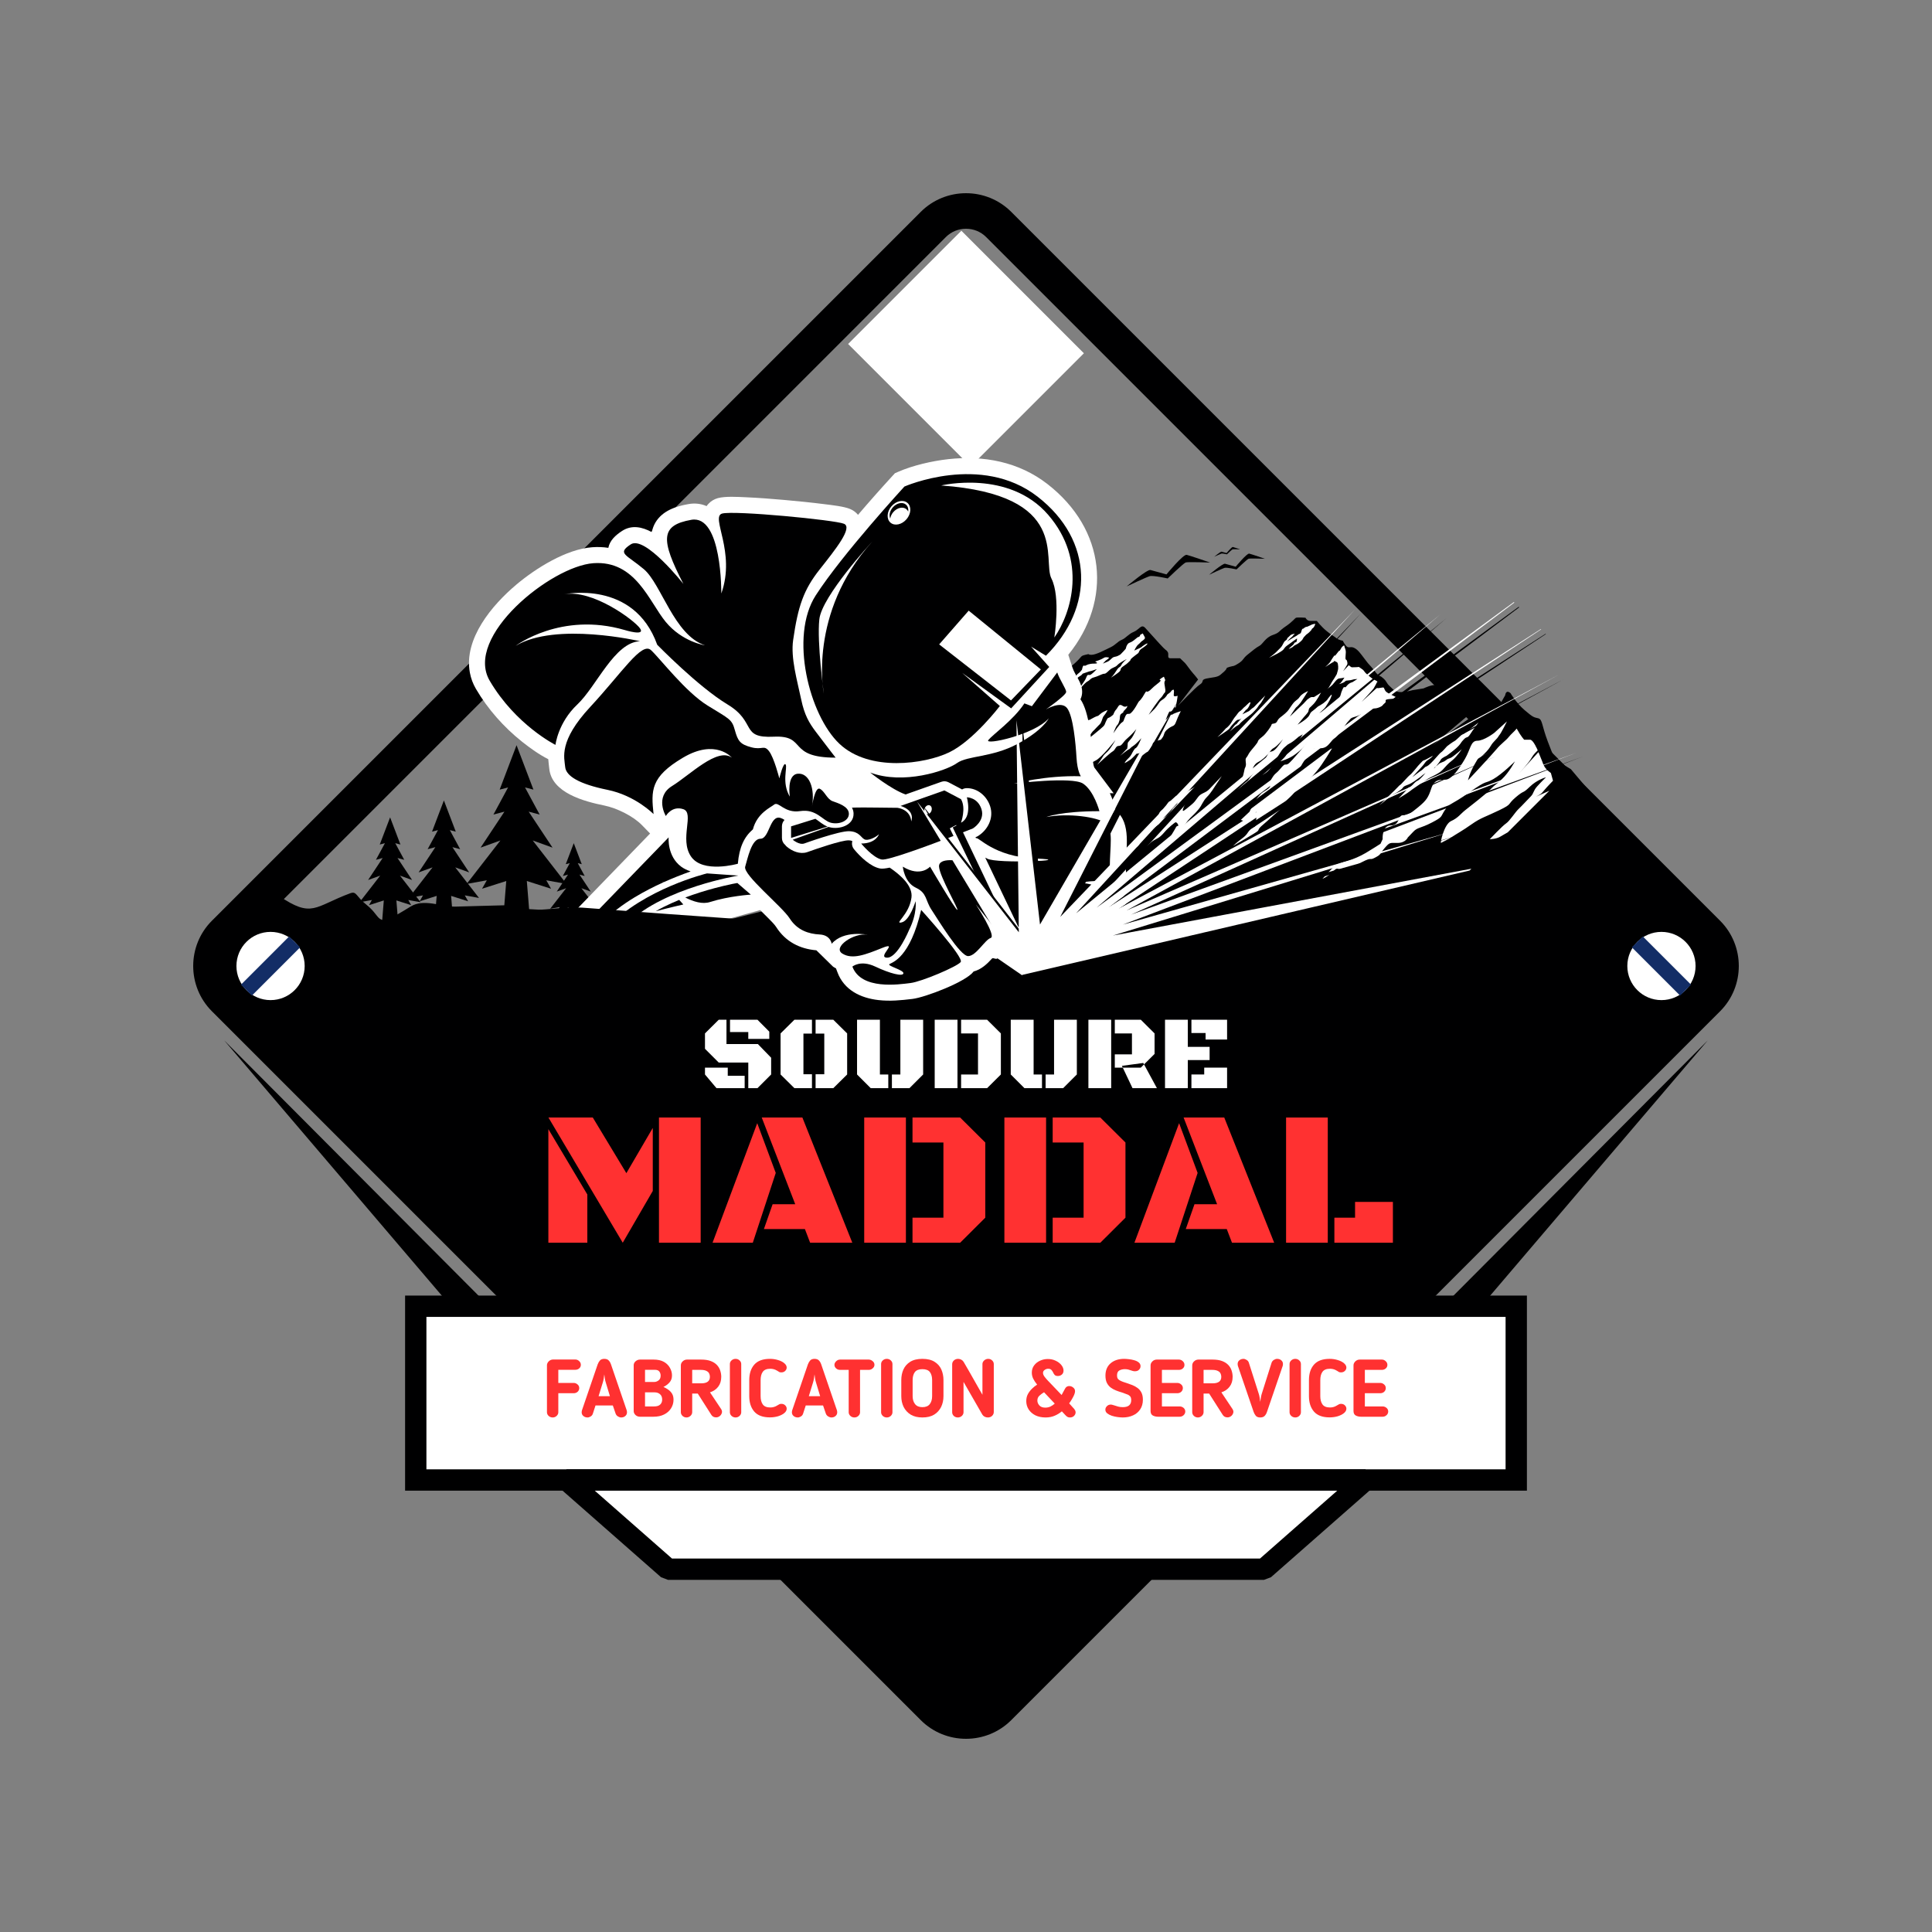 <svg xmlns="http://www.w3.org/2000/svg" xmlns:xlink="http://www.w3.org/1999/xlink" width="500" zoomAndPan="magnify" viewBox="0 0 375 375" height="500" preserveAspectRatio="xMidYMid meet" version="1.0"><rect x="0" y="0" width="375" height="375" fill="#808080" stroke="none"/><defs><g/><clipPath id="f50ff5fb6e"><path d="M 37.5 37.5 L 337.5 37.5 L 337.5 337.5 L 37.5 337.5 Z M 37.5 37.5 " clip-rule="nonzero"/></clipPath><clipPath id="134bd1cf8b"><path d="M 2 0.039 L 9 0.039 L 9 13 L 2 13 Z M 2 0.039 " clip-rule="nonzero"/></clipPath><clipPath id="8593809200"><path d="M 8 0.039 L 18 0.039 L 18 13 L 8 13 Z M 8 0.039 " clip-rule="nonzero"/></clipPath><clipPath id="4a81ffd312"><path d="M 19 0.039 L 27 0.039 L 27 12 L 19 12 Z M 19 0.039 " clip-rule="nonzero"/></clipPath><clipPath id="d2e824e6ca"><path d="M 28 0.039 L 37 0.039 L 37 13 L 28 13 Z M 28 0.039 " clip-rule="nonzero"/></clipPath><clipPath id="bb7d6a157e"><path d="M 37 0.039 L 40 0.039 L 40 13 L 37 13 Z M 37 0.039 " clip-rule="nonzero"/></clipPath><clipPath id="5a5ce2173a"><path d="M 41 0.039 L 49 0.039 L 49 13 L 41 13 Z M 41 0.039 " clip-rule="nonzero"/></clipPath><clipPath id="4436e89775"><path d="M 49 0.039 L 59 0.039 L 59 13 L 49 13 Z M 49 0.039 " clip-rule="nonzero"/></clipPath><clipPath id="46fa7c0848"><path d="M 57 0.039 L 66 0.039 L 66 13 L 57 13 Z M 57 0.039 " clip-rule="nonzero"/></clipPath><clipPath id="d7b6918ccd"><path d="M 67 0.039 L 70 0.039 L 70 13 L 67 13 Z M 67 0.039 " clip-rule="nonzero"/></clipPath><clipPath id="c3cbc4e83c"><path d="M 70 0.039 L 80 0.039 L 80 13 L 70 13 Z M 70 0.039 " clip-rule="nonzero"/></clipPath><clipPath id="2176aee252"><path d="M 80 0.039 L 89 0.039 L 89 13 L 80 13 Z M 80 0.039 " clip-rule="nonzero"/></clipPath><clipPath id="417ae44521"><path d="M 95 0.039 L 105 0.039 L 105 13 L 95 13 Z M 95 0.039 " clip-rule="nonzero"/></clipPath><clipPath id="fb5aca4f96"><path d="M 110 0.039 L 118 0.039 L 118 13 L 110 13 Z M 110 0.039 " clip-rule="nonzero"/></clipPath><clipPath id="afbb0e4182"><path d="M 119 0.039 L 127 0.039 L 127 12 L 119 12 Z M 119 0.039 " clip-rule="nonzero"/></clipPath><clipPath id="55e2b55462"><path d="M 127 0.039 L 136 0.039 L 136 13 L 127 13 Z M 127 0.039 " clip-rule="nonzero"/></clipPath><clipPath id="32ccbdfa29"><path d="M 136 0.039 L 146 0.039 L 146 13 L 136 13 Z M 136 0.039 " clip-rule="nonzero"/></clipPath><clipPath id="5b49b830c3"><path d="M 146 0.039 L 149 0.039 L 149 13 L 146 13 Z M 146 0.039 " clip-rule="nonzero"/></clipPath><clipPath id="1a20f76eb8"><path d="M 150 0.039 L 158 0.039 L 158 13 L 150 13 Z M 150 0.039 " clip-rule="nonzero"/></clipPath><clipPath id="7171d8b65b"><path d="M 158 0.039 L 166 0.039 L 166 12 L 158 12 Z M 158 0.039 " clip-rule="nonzero"/></clipPath><clipPath id="747404dc34"><rect x="0" width="167" y="0" height="17"/></clipPath><clipPath id="d454cd0f57"><path d="M 164 44 L 211 44 L 211 91 L 164 91 Z M 164 44 " clip-rule="nonzero"/></clipPath><clipPath id="0f8388fbf5"><path d="M 164.617 66.766 L 186.598 44.785 L 210.387 68.57 L 188.402 90.555 Z M 164.617 66.766 " clip-rule="nonzero"/></clipPath><clipPath id="011cd1bb9b"><path d="M 0.398 0.641 L 46.48 0.641 L 46.48 46.719 L 0.398 46.719 Z M 0.398 0.641 " clip-rule="nonzero"/></clipPath><clipPath id="926c110789"><path d="M 0.617 22.766 L 22.598 0.785 L 46.387 24.57 L 24.402 46.555 Z M 0.617 22.766 " clip-rule="nonzero"/></clipPath><clipPath id="720142f975"><rect x="0" width="47" y="0" height="47"/></clipPath><clipPath id="c1eba7ff08"><path d="M 45.891 180.879 L 59.137 180.879 L 59.137 194.121 L 45.891 194.121 Z M 45.891 180.879 " clip-rule="nonzero"/></clipPath><clipPath id="6b1bf0ede9"><path d="M 52.516 180.879 C 48.855 180.879 45.891 183.844 45.891 187.5 C 45.891 191.156 48.855 194.121 52.516 194.121 C 56.172 194.121 59.137 191.156 59.137 187.5 C 59.137 183.844 56.172 180.879 52.516 180.879 Z M 52.516 180.879 " clip-rule="nonzero"/></clipPath><clipPath id="d885d42e31"><path d="M 0.891 0.879 L 14.137 0.879 L 14.137 14.121 L 0.891 14.121 Z M 0.891 0.879 " clip-rule="nonzero"/></clipPath><clipPath id="62e8c58414"><path d="M 7.516 0.879 C 3.855 0.879 0.891 3.844 0.891 7.5 C 0.891 11.156 3.855 14.121 7.516 14.121 C 11.172 14.121 14.137 11.156 14.137 7.5 C 14.137 3.844 11.172 0.879 7.516 0.879 Z M 7.516 0.879 " clip-rule="nonzero"/></clipPath><clipPath id="64d80a12d0"><rect x="0" width="15" y="0" height="15"/></clipPath><clipPath id="ad12ac36b2"><path d="M 315.863 180.879 L 329.109 180.879 L 329.109 194.121 L 315.863 194.121 Z M 315.863 180.879 " clip-rule="nonzero"/></clipPath><clipPath id="eae13d0788"><path d="M 322.484 180.879 C 318.828 180.879 315.863 183.844 315.863 187.5 C 315.863 191.156 318.828 194.121 322.484 194.121 C 326.145 194.121 329.109 191.156 329.109 187.5 C 329.109 183.844 326.145 180.879 322.484 180.879 Z M 322.484 180.879 " clip-rule="nonzero"/></clipPath><clipPath id="22ecfda1ef"><path d="M 0.863 0.879 L 14.109 0.879 L 14.109 14.121 L 0.863 14.121 Z M 0.863 0.879 " clip-rule="nonzero"/></clipPath><clipPath id="f023835af9"><path d="M 7.484 0.879 C 3.828 0.879 0.863 3.844 0.863 7.5 C 0.863 11.156 3.828 14.121 7.484 14.121 C 11.145 14.121 14.109 11.156 14.109 7.5 C 14.109 3.844 11.145 0.879 7.484 0.879 Z M 7.484 0.879 " clip-rule="nonzero"/></clipPath><clipPath id="c2a2a3f564"><rect x="0" width="15" y="0" height="15"/></clipPath></defs><path fill="#000001" d="M 41.023 186.359 C 41.434 186.367 106.891 177.152 108.312 177.152 C 109.734 177.152 114.734 175.688 114.734 175.688 C 114.734 175.688 115.895 176.102 116.527 176.102 C 117.16 176.102 116.738 175.375 119.688 177.152 C 122.633 178.926 123.688 177.238 126.949 178.715 C 130.215 180.188 129.27 179.449 130.953 180.398 C 131.078 180.469 131.262 180.547 131.484 180.625 C 137.074 179.746 142.969 178.125 148.242 176.805 C 158.441 174.25 167.559 173.473 168.668 172.867 C 170.121 172.066 173.738 169.34 175.461 168.59 C 179.52 166.828 185.266 163.902 185.723 163.547 C 187.004 162.543 190.246 158.93 190.996 158.539 C 191.746 158.152 191.723 158.094 192.992 157.594 C 194.262 157.09 194.867 157.086 194.902 156.531 C 194.938 155.98 194.719 156.086 195.348 154.973 C 195.977 153.855 195.969 153.41 196.688 152.52 C 197.406 151.625 198.258 150.844 198.258 150.844 C 198.258 150.844 198.012 148.227 198.559 147.445 C 199.109 146.664 199.477 146.719 199.656 145.77 C 199.832 144.824 199.672 144.434 199.922 143.988 C 200.176 143.543 199.922 143.875 200.383 143.098 C 200.848 142.316 201.336 141.926 201.094 140.477 C 200.848 139.027 200.133 137.91 200.691 136.516 C 201.25 135.125 200.902 135.012 201.836 134.008 C 202.77 133.004 203.031 133.117 204.309 132 C 205.586 130.887 206.961 130.219 208.578 128.77 C 210.195 127.32 209.594 127.375 210.668 127.098 C 211.746 126.816 210.973 127.098 211.863 127.098 C 212.75 127.098 214.484 126.148 215.535 125.648 C 216.59 125.145 216.902 124.531 217.719 124.195 C 218.535 123.863 218.996 123.082 220.074 122.637 C 221.148 122.188 221.516 121.074 222.266 121.855 C 223.016 122.637 225.055 124.977 225.781 125.703 C 226.512 126.426 226.332 126.09 226.645 126.539 C 226.957 126.984 226.453 127.766 227.145 127.766 C 227.84 127.766 229.051 127.766 229.051 127.766 C 229.051 127.766 229.801 128.492 230.02 128.703 C 230.238 128.918 231.047 130.105 231.598 130.719 C 232.152 131.332 232.551 131.891 232.551 131.891 L 228.621 137.02 C 228.621 137.02 231.977 133.449 232.938 132.836 C 233.902 132.223 232.77 131.891 234.691 131.609 C 236.613 131.332 236.547 131.277 237.504 130.441 C 238.465 129.605 237.688 129.715 238.656 129.438 C 239.625 129.16 239.309 129.438 240.375 128.77 C 241.449 128.098 241.141 127.875 242.184 127.039 C 243.23 126.203 243.805 125.703 244.449 125.367 C 245.094 125.031 245.609 123.75 247.051 123.25 C 248.492 122.746 248.043 122.598 249.535 121.586 C 251.031 120.574 251.277 120.016 251.578 119.902 C 251.879 119.793 253.398 119.902 253.398 119.902 C 253.398 119.902 253.648 120.516 254.344 120.516 C 255.035 120.516 255.598 120.516 255.598 120.516 C 255.598 120.516 256.441 121.633 257.543 122.523 C 258.645 123.414 258.926 123.473 259.387 123.859 C 259.852 124.254 260.633 124.363 260.633 124.363 C 260.633 124.363 261.148 125.422 261.566 125.59 C 261.98 125.758 262.277 125.422 262.957 125.812 C 263.637 126.203 264.059 126.816 264.902 127.93 C 265.746 129.047 265.277 128.434 266.164 129.438 C 267.051 130.438 266.879 130.438 267.43 130.941 C 267.98 131.441 267.754 130.996 268.504 131.668 C 269.254 132.336 269.039 132.559 269.789 133.227 C 270.539 133.898 270.477 134.062 271.391 134.285 C 272.305 134.508 274.203 133.953 274.203 133.953 L 276.32 133.617 C 276.32 133.617 278.078 132.727 279.016 133.004 C 279.949 133.281 280.379 133.059 280.953 133.617 C 281.527 134.176 283.629 136.574 283.629 136.574 L 285.762 138.188 L 278.023 144.711 C 278.023 144.711 286.883 137.965 287.688 137.91 C 288.484 137.855 290.93 137.574 290.965 137.242 C 291 136.906 292.156 134.953 292.156 134.953 C 292.156 134.953 292.262 133.73 293.211 134.562 C 293.211 134.562 294.199 136.355 295.941 137.852 C 297.688 139.348 297.75 139.203 298.578 139.422 C 299.406 139.637 299.219 140.75 300.426 143.93 C 301.637 147.109 301.492 146.547 301.723 147.109 C 301.902 147.551 302.211 147.645 304.91 149.301 L 334.145 184.004 L 332.211 193.266 L 192.184 333.613 C 189.527 336.27 185.18 336.266 182.527 333.613 C 158.805 309.895 88.34 236.84 64.617 213.117 Z M 41.023 186.359 " fill-opacity="1" fill-rule="evenodd"/><path fill="#000001" d="M 86.16 155.363 L 83.859 161.422 L 85.012 161.121 L 83.004 164.828 L 84.508 164.426 L 81.254 169.332 L 83.957 168.355 L 79.352 174.289 L 82.105 173.789 L 81.453 174.941 L 84.758 173.891 L 84.207 180.715 L 88.113 180.715 L 87.562 173.891 L 90.867 174.941 L 90.215 173.789 L 92.973 174.289 L 88.363 168.355 L 91.066 169.332 L 87.812 164.426 L 89.316 164.828 L 87.312 161.121 L 88.465 161.422 Z M 86.16 155.363 " fill-opacity="1" fill-rule="evenodd"/><path fill="#000001" d="M 100.262 144.645 L 96.984 153.266 L 98.621 152.836 L 95.773 158.109 L 97.91 157.539 L 93.281 164.523 L 97.129 163.133 L 90.574 171.574 L 94.492 170.863 L 93.566 172.5 L 98.266 171.004 L 97.484 180.715 L 103.043 180.715 L 102.258 171.004 L 106.957 172.5 L 106.035 170.863 L 109.953 171.574 L 103.398 163.133 L 107.246 164.523 L 102.613 157.539 L 104.75 158.109 L 101.902 152.836 L 103.539 153.266 Z M 100.262 144.645 " fill-opacity="1" fill-rule="evenodd"/><path fill="#000001" d="M 111.367 163.66 L 109.816 167.738 L 110.594 167.535 L 109.246 170.027 L 110.254 169.758 L 108.066 173.059 L 109.887 172.402 L 106.785 176.395 L 108.641 176.059 L 108.203 176.832 L 110.426 176.125 L 110.055 180.715 L 112.68 180.715 L 112.309 176.125 L 114.535 176.832 L 114.098 176.059 L 115.949 176.395 L 112.848 172.402 L 114.668 173.059 L 112.477 169.758 L 113.488 170.027 L 112.141 167.535 L 112.918 167.738 Z M 111.367 163.66 " fill-opacity="1" fill-rule="evenodd"/><path fill="#000001" d="M 75.719 158.648 L 73.711 163.922 L 74.715 163.66 L 72.969 166.887 L 74.277 166.539 L 71.445 170.809 L 73.797 169.957 L 69.789 175.125 L 72.188 174.688 L 71.621 175.691 L 74.496 174.773 L 74.016 180.715 L 77.418 180.715 L 76.938 174.773 L 79.812 175.691 L 79.246 174.688 L 81.645 175.125 L 77.633 169.957 L 79.988 170.809 L 77.156 166.539 L 78.461 166.887 L 76.719 163.66 L 77.723 163.922 Z M 75.719 158.648 " fill-opacity="1" fill-rule="evenodd"/><g clip-path="url(#f50ff5fb6e)"><path fill="#000001" d="M 328.992 183.594 L 191.406 46.008 C 190.336 44.938 188.918 44.402 187.5 44.402 C 186.082 44.402 184.664 44.938 183.594 46.008 L 46.008 183.594 C 44.938 184.664 44.398 186.082 44.398 187.5 C 44.398 188.918 44.938 190.336 46.008 191.406 L 183.594 328.992 C 184.664 330.062 186.082 330.602 187.5 330.602 C 188.918 330.602 190.336 330.062 191.406 328.992 L 328.992 191.406 C 330.062 190.336 330.598 188.918 330.598 187.5 C 330.598 186.082 330.062 184.664 328.992 183.594 M 196.285 41.129 L 333.871 178.715 C 336.289 181.133 337.5 184.316 337.5 187.5 C 337.5 190.684 336.289 193.867 333.871 196.285 L 196.285 333.871 C 193.867 336.293 190.684 337.5 187.5 337.5 C 184.316 337.5 181.133 336.293 178.715 333.871 L 41.129 196.285 C 38.711 193.867 37.5 190.684 37.5 187.5 C 37.5 184.316 38.711 181.133 41.129 178.715 L 178.715 41.129 C 181.133 38.711 184.316 37.5 187.5 37.5 C 190.684 37.5 193.867 38.711 196.285 41.129 Z M 196.285 41.129 " fill-opacity="1" fill-rule="nonzero"/></g><path fill="#ffffff" d="M 80.695 253.539 L 294.305 253.539 L 294.305 287.266 L 80.695 287.266 Z M 80.695 253.539 " fill-opacity="1" fill-rule="evenodd"/><path fill="#000001" d="M 292.234 255.609 L 82.766 255.609 L 82.766 285.195 L 292.234 285.195 Z M 80.695 251.469 L 296.371 251.469 L 296.371 289.336 L 78.629 289.336 L 78.629 251.469 Z M 80.695 251.469 " fill-opacity="1" fill-rule="nonzero"/><path fill="#ffffff" d="M 220.785 123.707 C 220.785 123.707 220.859 123.676 220.07 124.293 C 219.281 124.906 219.094 124.598 218.746 125.238 C 218.402 125.879 218.797 125.684 218.074 126.41 C 217.355 127.133 217.633 126.969 217.043 127.273 C 216.453 127.582 216.297 127.359 215.848 127.746 C 215.402 128.137 215.309 128.277 214.996 128.418 C 214.684 128.555 214.07 128.809 214.07 128.809 C 214.07 128.809 214.59 128.223 214.73 128.137 C 214.867 128.055 215.477 127.637 215.145 127.609 C 214.805 127.582 214.562 127.469 214.16 127.746 C 213.75 128.027 212.547 128.414 212.547 128.414 C 212.547 128.414 213.508 128.805 212.426 128.805 C 211.34 128.805 210.988 129.059 210.699 129.195 C 210.41 129.336 210.336 128.945 210.141 129.473 C 209.945 130.004 210.191 129.812 209.746 130.312 C 209.301 130.812 209.156 130.73 208.938 131.094 C 208.715 131.453 208.793 131.426 208.059 132.18 C 207.324 132.934 205.309 134.465 205.309 134.465 C 205.309 134.465 207.133 133.098 207.703 132.902 C 208.273 132.707 208.977 132.152 209.098 132.012 C 209.211 131.875 208.73 131.762 209.566 131.262 C 210.402 130.758 209.809 130.84 210.465 130.648 C 211.121 130.453 211.445 130.285 211.594 130.285 C 211.746 130.285 212.898 129.867 212.898 129.867 C 212.898 129.867 212.176 130.645 211.75 130.926 C 211.32 131.203 211.172 130.676 210.883 131.402 C 210.59 132.125 210.57 132.012 210.379 132.348 C 210.191 132.68 208.926 134.465 208.926 134.465 C 208.926 134.465 210.586 132.488 211.082 132.262 C 211.574 132.039 211.633 131.652 212.324 131.484 C 213.016 131.316 213.891 130.816 214.227 130.785 C 214.562 130.758 214.594 130.785 215.297 130.117 C 216 129.449 216.414 129.613 216.891 129.086 C 217.367 128.555 218.73 127.914 218.73 127.914 C 218.73 127.914 217.922 128.527 217.648 129.086 C 217.379 129.645 217.23 129.281 216.672 130.203 C 216.117 131.121 215.637 131.539 215.637 131.539 C 215.637 131.539 217.016 130.676 217.355 130.285 C 217.695 129.895 217.238 129.84 218.129 129.254 C 219.016 128.668 219.004 128.527 219.281 128.305 C 219.555 128.082 219.242 128.109 219.746 127.691 C 220.246 127.273 220.566 127.051 220.863 126.828 C 221.164 126.605 220.988 126.27 221.66 125.852 C 222.332 125.434 222.629 125.098 222.629 125.098 C 222.629 125.098 223.031 124.598 222.152 125.156 C 221.277 125.711 221.91 125.461 221.148 125.824 C 220.387 126.188 220.16 126.27 220.16 126.27 C 220.16 126.27 220.574 125.379 220.941 125.098 C 221.305 124.82 221.449 124.543 221.695 124.402 C 221.941 124.266 222.207 123.957 222.207 123.957 L 222.227 123.707 L 221.809 122.945 L 221.605 123.066 C 221.605 123.066 221.293 123.137 221.273 123.371 C 221.25 123.609 220.785 123.707 220.785 123.707 M 225.07 132.016 C 225.07 132.016 225.758 131.891 224.66 132.715 C 223.566 133.535 223.387 133.941 222.902 134.191 C 222.418 134.441 222.613 133.855 222.184 134.609 C 221.754 135.359 221.777 135.305 221.438 135.754 C 221.102 136.199 221.168 135.891 220.77 136.617 C 220.375 137.34 219.91 138.066 219.473 138.43 C 219.035 138.789 218.781 138.207 218.406 139.07 C 218.031 139.934 218.164 139.988 217.742 140.242 C 217.32 140.492 216.105 142.328 216.105 142.328 C 216.105 142.328 216.566 141.02 216.832 140.77 C 217.098 140.52 217.199 140.129 217.301 139.793 C 217.406 139.461 217.305 138.902 217.531 138.652 C 217.754 138.398 218.098 138.316 218.043 138.176 C 217.984 138.039 218.73 137.5 218.789 137.172 C 218.848 136.84 218.789 137.172 218.336 137.172 C 217.879 137.172 217.473 136.387 217.012 137.172 C 216.551 137.953 216.688 137.562 216.355 138.121 C 216.023 138.68 216.312 138.594 215.645 139.07 C 214.969 139.543 215.102 139.125 214.738 139.875 C 214.371 140.629 214.512 140.602 214.152 140.992 C 213.789 141.383 210.965 143.641 210.965 143.641 C 210.965 143.641 211.953 142.078 212.145 141.914 C 212.336 141.746 212.145 141.969 212.836 141.215 C 213.523 140.465 213.539 140.656 213.828 139.934 C 214.117 139.207 213.988 139.266 214.379 138.789 C 214.77 138.316 214.98 137.824 214.98 137.824 C 214.98 137.824 214.098 138.094 213.531 138.625 C 212.969 139.152 213.145 138.848 212.449 139.207 C 211.754 139.57 211.582 139.684 211.582 139.684 C 211.582 139.684 209.52 140.211 209.117 140.602 C 208.715 140.992 208.715 140.574 208.23 141.297 C 207.75 142.023 207.734 141.941 207.41 142.469 C 207.086 143 207.328 143.336 206.957 143.641 C 206.582 143.949 206.891 143.586 206.406 144.422 C 205.926 145.258 205.203 146.57 205.203 146.57 C 205.203 146.57 206.938 144.926 207.16 144.727 C 207.383 144.535 207.496 144.113 208.027 143.559 C 208.559 143 208.566 142.637 208.863 142.582 C 209.16 142.527 209.793 141.941 209.793 141.941 C 209.793 141.941 209.047 143.195 208.348 143.922 C 207.648 144.645 207.516 144.535 207.18 145.203 C 206.848 145.871 207.355 145.953 206.59 146.57 C 205.82 147.18 206.422 146.848 205.59 147.516 C 204.754 148.184 204.512 148.438 204.184 148.797 C 203.855 149.16 204.555 147.906 204.555 147.906 C 204.555 147.906 204.184 148.121 203.945 148.492 C 203.711 148.863 203.805 148.77 203.488 149.16 C 203.168 149.551 202.691 150.082 202.586 150.191 C 202.477 150.305 201.688 152.031 201.008 152.645 C 200.324 153.258 200.203 153.008 199.77 153.648 C 199.34 154.289 199.855 154.18 199.223 154.695 C 198.586 155.211 196.23 157.551 196.23 157.551 C 196.23 157.551 199.25 155.668 199.484 155.18 C 199.723 154.695 199.422 154.598 200.516 154.039 C 201.609 153.48 201.922 153.398 202.383 153.09 C 202.84 152.785 202.344 152.895 203.621 152.254 C 204.898 151.613 205.012 151.363 205.367 151.223 C 205.723 151.082 206.754 150.219 206.754 150.219 C 206.754 150.219 205.387 151.641 204.766 152.141 C 204.148 152.645 204.473 152.113 203.766 152.98 C 203.055 153.84 202.953 154.121 202.34 154.691 C 201.73 155.266 200.914 155.98 200.914 155.98 C 200.914 155.98 201.844 155.07 202.859 154.691 C 203.875 154.316 203.664 154.066 205.344 152.98 C 207.027 151.891 207.324 151.668 208.191 151.082 C 209.055 150.496 208.824 150.137 209.887 149.605 C 210.945 149.074 211.406 148.184 212.598 147.652 C 213.789 147.125 216.508 143.641 216.508 143.641 C 216.508 143.641 215.723 145.117 215 145.844 C 214.277 146.566 214.383 146.344 213.898 147.125 C 213.414 147.902 212.949 148.461 212.949 148.461 C 212.949 148.461 215.398 146.176 215.977 145.844 C 216.555 145.508 216.516 144.777 217.168 144.777 C 217.816 144.777 217.914 144.059 218.82 143.305 C 219.727 142.551 220.559 141.52 220.559 141.52 C 220.559 141.52 220.02 142.746 219.715 143.164 C 219.41 143.582 219.152 143.805 218.973 144.059 C 218.793 144.309 218.945 144.836 218.789 145.145 C 218.633 145.449 219.355 144.672 218.633 145.449 C 217.91 146.23 217.391 146.707 217.391 146.707 C 217.391 146.707 218.895 145.508 219.109 145.449 C 219.324 145.395 219.348 145.164 219.961 144.777 C 220.574 144.391 221.535 143.277 221.535 143.277 C 221.535 143.277 221.008 144.586 220.66 145.004 C 220.312 145.422 220.469 145.004 220.062 145.617 C 219.66 146.23 219.648 146.566 219.078 147.125 C 218.5 147.68 218.395 147.902 218.293 148.07 C 218.188 148.238 219.055 147.707 219.406 147.457 C 219.758 147.207 220.617 146.285 220.617 146.285 C 220.617 146.285 220.957 146.316 221.277 146.121 C 221.598 145.926 222.652 144.363 222.652 144.363 C 222.652 144.363 222.078 145.449 221.977 145.84 C 221.875 146.23 221.551 146.789 221.551 146.789 C 221.551 146.789 222.477 146.008 222.691 145.953 C 222.906 145.895 223.477 145.004 223.664 144.727 C 223.855 144.445 223.461 144.223 224.469 143.832 C 225.48 143.445 225.152 143.805 225.617 143.191 C 226.082 142.582 225.781 142.16 226.742 141.438 C 227.703 140.711 227.895 141.129 228.297 140.043 C 228.699 138.957 229.191 138.035 229.191 138.035 C 229.191 138.035 227.898 138.426 227.621 138.648 C 227.344 138.871 227.359 138.48 226.914 139.039 C 226.469 139.598 226.137 139.848 226.242 139.738 C 226.352 139.625 226.844 138.121 227.047 138.09 C 227.25 138.062 227.051 138.258 227.457 137.98 C 227.863 137.699 227.75 137.508 227.996 137.285 C 228.238 137.059 228.039 137.922 228.238 137.059 C 228.441 136.195 228.582 135.051 228.582 135.051 C 228.582 135.051 227.785 135.332 227.82 134.941 C 227.855 134.551 227.871 134.16 227.871 134.16 L 227.809 133.855 C 227.809 133.855 227.488 133.883 227.328 134.16 C 227.172 134.438 226.828 134.578 226.594 134.801 C 226.359 135.023 226.68 134.801 226.203 135.332 C 225.727 135.863 225.41 135.832 225.062 136.309 C 224.715 136.781 224.504 137.172 224.082 137.617 C 223.656 138.062 222.953 138.73 222.953 138.73 C 222.953 138.73 224.141 136.918 224.375 136.641 C 224.609 136.363 224.945 135.805 225.273 135.496 C 225.605 135.191 225.637 135.051 225.875 134.688 C 226.117 134.328 226.164 134.496 226.18 134.16 C 226.195 133.824 226.246 134.16 226.141 133.531 C 226.039 132.906 226.062 133.02 226.012 132.684 C 225.961 132.348 226.18 132.008 226.18 132.008 L 225.91 131.344 C 225.914 131.348 225.109 131.738 225.07 132.016 Z M 253.688 121.66 C 253.688 121.66 253.406 121.633 253.105 121.914 C 252.809 122.191 252.824 121.859 252.656 122.344 C 252.484 122.832 252.559 122.805 252.375 122.957 C 252.188 123.109 252.148 123.016 251.906 123.223 C 251.668 123.434 251.148 123.668 250.945 123.809 C 250.742 123.949 249.805 124.52 249.805 124.52 C 249.805 124.52 250.602 123.711 250.719 123.656 C 250.84 123.602 251.004 123.293 251.238 123.09 C 251.469 122.887 251 123.09 250.922 123.09 C 250.848 123.09 250.535 123.18 250.273 123.488 C 250.008 123.793 249.91 123.711 249.816 124.02 C 249.727 124.324 249.477 124.215 249.195 124.699 C 248.918 125.188 248.891 125.355 248.582 125.691 C 248.273 126.023 248.027 126.25 247.668 126.609 C 247.309 126.973 246.324 127.684 246.324 127.684 C 246.324 127.684 247.59 127.055 247.93 126.875 C 248.266 126.695 248.895 126.316 249.094 126.094 C 249.297 125.871 249.363 125.613 249.863 125.273 C 250.363 124.938 250.562 124.758 250.941 124.492 C 251.324 124.227 251.746 123.922 251.746 123.922 C 251.746 123.922 251.773 124.672 251.48 124.672 C 251.191 124.672 251.25 124.984 250.871 125.273 C 250.492 125.562 250.297 125.773 250.117 125.969 C 250.117 125.969 250.867 125.688 251.02 125.48 C 251.176 125.273 251.641 125.117 251.914 124.938 C 252.188 124.758 252.508 124.477 252.711 124.254 C 252.91 124.031 252.957 123.754 253.199 123.543 C 253.438 123.336 253.336 123.32 253.715 123.055 C 254.094 122.793 254.289 122.555 254.512 122.305 C 254.734 122.051 254.445 122.191 254.812 121.926 C 255.184 121.66 255.293 121.078 255.293 121.078 C 255.293 121.078 254.75 121.133 254.512 121.285 C 254.266 121.438 254.289 121.383 254.145 121.453 C 254 121.523 253.688 121.66 253.688 121.66 Z M 242.711 136.449 C 242.711 136.449 242.812 136.004 242.121 136.699 C 241.43 137.398 241.629 137.09 241.152 137.621 C 240.676 138.152 240.598 137.957 240.215 138.512 C 239.84 139.07 239.77 139.016 239.309 139.738 C 238.844 140.465 238.922 140.438 238.453 140.938 C 237.988 141.441 238.09 141.16 237.688 141.664 C 237.285 142.164 236.297 143.086 236.297 143.086 C 236.297 143.086 238.359 141.719 238.543 141.523 C 238.723 141.328 238.797 141.105 239.238 140.633 C 239.684 140.156 240.027 139.695 240.352 139.695 C 240.68 139.695 240.992 139.406 240.992 139.406 C 240.992 139.406 240.188 140.27 240.047 140.492 C 239.906 140.715 239.906 140.41 239.496 140.992 C 239.082 141.578 238.668 141.996 238.668 141.996 C 238.668 141.996 239.852 140.965 240.238 140.801 C 240.625 140.633 240.594 140.449 241.047 140.074 C 241.5 139.695 241.516 139.629 242.316 139.043 C 243.117 138.457 243.246 138.234 243.691 137.789 C 244.137 137.344 244.207 137.035 244.559 136.672 C 244.906 136.309 245.586 135 245.586 135 C 245.586 135 244.004 136.59 243.598 137.035 C 243.195 137.48 243.215 137.312 242.789 137.707 C 242.363 138.094 242.535 137.984 241.988 138.234 C 241.438 138.484 241.141 138.652 241.141 138.652 C 241.141 138.652 241.773 137.816 241.914 137.73 C 242.051 137.648 241.934 137.789 242.211 137.453 C 242.484 137.117 242.711 136.449 242.711 136.449 Z M 259.711 126.555 C 259.266 127.168 259.301 127.082 259.098 127.277 C 258.895 127.473 259.305 126.777 258.746 127.586 C 258.188 128.395 258.297 128.449 257.785 128.949 C 257.273 129.453 257.223 129.48 257.223 129.48 C 257.223 129.48 258.562 128.59 258.836 128.477 C 259.105 128.363 258.844 128.141 259.117 128.336 C 259.391 128.531 259.605 128.422 259.691 128.949 C 259.777 129.48 259.734 129.48 259.734 129.48 C 259.734 129.48 259.797 129.816 259.605 130.371 C 259.414 130.93 259.617 130.621 259.277 131.18 C 258.941 131.738 258.984 131.68 258.711 132.074 C 258.438 132.461 258.25 132.906 258.113 133.102 C 257.977 133.297 257.949 133.492 257.598 133.746 C 257.242 133.996 258.25 133.324 258.641 132.906 C 259.031 132.488 259.496 131.711 259.961 131.68 C 260.426 131.652 260.953 131.516 260.953 131.516 C 260.953 131.516 260.574 132.129 260.344 132.406 C 260.109 132.688 259.867 132.797 259.867 132.797 C 259.867 132.797 260.348 132.684 260.797 132.461 C 261.25 132.238 261.004 132.102 261.656 132.074 C 262.309 132.043 262.617 131.875 262.82 131.848 C 263.027 131.82 263.473 131.793 263.473 131.793 L 262.508 132.406 C 262.508 132.406 261.867 132.52 261.387 133.156 C 260.906 133.797 261.012 132.879 260.586 133.797 C 260.156 134.719 260.344 134.801 259.957 135.445 C 259.566 136.086 259.008 136.559 258.762 136.836 C 258.516 137.117 259.059 136.754 258.215 137.227 C 257.367 137.703 256.391 138.23 256.137 138.398 C 255.879 138.566 257.02 137.648 257.324 137.172 C 257.633 136.699 257.797 136.422 258.039 136.004 C 258.281 135.586 258.453 135.055 258.453 135.055 C 258.453 135.055 258.68 134.496 258.109 135.168 C 257.539 135.836 257.773 135.723 257.355 136.086 C 256.941 136.449 256.848 136.531 256.238 136.895 C 255.625 137.258 256.02 136.949 255.32 137.562 C 254.613 138.176 254.48 138.062 254.141 138.816 C 253.797 139.57 251.855 140.656 251.855 140.656 C 251.855 140.656 252.523 139.902 252.789 139.543 C 253.051 139.18 253.859 138.398 253.953 138.09 C 254.043 137.785 254.008 137.59 254.219 137.367 C 254.434 137.145 254.422 137.227 254.996 136.613 C 255.57 136 256.406 134.441 256.406 134.441 C 256.406 134.441 255.434 135.082 255.133 135.25 C 254.832 135.418 254.676 135.137 254.184 135.473 C 253.691 135.805 253.789 135.723 253.383 136.168 C 252.98 136.613 253.023 136.559 252.727 136.836 C 252.43 137.117 250.352 139.098 250.352 139.098 C 250.352 139.098 251.438 137.395 251.609 137.285 C 251.781 137.172 252.301 136.586 252.469 136.363 C 252.637 136.141 253.898 134.137 253.898 134.137 C 253.898 134.137 252.738 134.582 252.262 135.277 C 251.789 135.973 251.535 135.777 250.84 136.727 C 250.145 137.676 250.199 137.816 249.453 138.48 C 248.711 139.152 248.215 139.32 247.902 139.988 C 247.59 140.656 246.879 140.297 246.809 140.656 C 246.742 141.02 245.672 142.441 245.207 142.832 C 244.734 143.223 244.246 143.555 244.152 143.918 C 244.062 144.281 243.215 145.172 242.719 145.812 C 242.219 146.457 242.238 146.707 241.906 147.066 C 241.578 147.43 241.992 148.184 241.766 148.797 C 241.539 149.41 241.609 148.992 241.5 149.633 C 241.395 150.273 240.914 151.809 240.914 151.809 C 240.914 151.809 242.715 150.219 242.895 149.855 C 243.07 149.492 243.285 148.379 244.164 147.934 C 245.047 147.488 245.609 146.902 246.137 146.344 C 246.668 145.785 246.609 145.535 247.297 145.145 C 247.984 144.754 249.051 143.445 249.051 143.445 C 249.051 143.445 248.02 145.062 247.402 145.562 C 246.785 146.062 246.508 145.703 246.141 146.344 C 245.773 146.984 245.375 147.766 244.887 148.211 C 244.398 148.656 244.012 148.824 243.801 149.215 C 243.59 149.602 244.285 149.02 243.371 150.023 C 242.461 151.027 242.336 151.473 242.039 151.641 C 241.738 151.805 240.207 153.312 240.207 153.312 C 240.207 153.312 242.875 151.777 243.449 151.277 C 244.027 150.773 245.602 150.383 246.426 149.324 C 247.246 148.266 249.285 144.445 249.891 144.445 C 250.5 144.445 252.031 143.027 252.031 143.027 L 252.879 142.523 C 252.879 142.523 252.195 143.641 251.445 144.445 C 250.699 145.258 250.562 145.035 250.039 145.867 C 249.512 146.707 249.77 146.484 249.324 146.984 C 248.879 147.488 248.516 147.766 248.516 147.766 C 248.516 147.766 250.133 147.375 251.457 146.371 C 252.777 145.367 252.777 145.258 253.941 143.863 C 253.941 143.863 250.684 147.875 250.02 148.266 C 249.355 148.656 249.578 147.934 248.566 149.16 C 247.547 150.387 247.602 149.883 246.848 151.109 C 246.09 152.336 247.156 152.504 245.84 153.312 C 244.52 154.121 244.918 153.926 244.191 154.691 C 243.465 155.457 242.539 157.551 242.539 157.551 L 240.848 159.137 C 240.848 159.137 242.641 159.918 242.93 159.137 C 243.215 158.355 243.883 157.551 243.883 157.551 C 243.883 157.551 243.855 160.031 243.664 160.309 C 243.477 160.59 243.105 160.531 242.598 161.09 C 242.086 161.648 242.117 161.98 241.133 162.707 C 240.152 163.43 239.309 164.211 239.309 164.211 C 239.309 164.211 243.777 161.648 244.117 161.312 C 244.457 160.98 244.004 161.035 245.199 160.031 C 246.391 159.027 246.902 158.469 248 157.551 C 249.098 156.629 248.465 156.461 249.957 155.125 C 251.449 153.785 251.426 153.398 253.043 152.059 C 254.66 150.719 254.32 151.164 255.551 149.719 C 256.777 148.27 258.543 145.258 258.543 145.258 C 258.543 145.258 257.484 145.535 256.801 145.98 C 256.117 146.43 256.758 145.871 255.773 146.648 C 254.793 147.43 254.449 147.652 253.746 148.27 C 253.043 148.879 252.043 149.605 252.043 149.605 C 252.043 149.605 253.332 146.93 254.234 146.484 C 255.133 146.035 254.629 145.219 255.496 145.219 C 256.359 145.219 257.094 145.422 257.953 144.445 C 258.812 143.473 258.449 143.75 259.238 143.137 C 260.027 142.523 261.223 140.461 261.691 140.016 C 262.16 139.57 262.047 139.402 262.824 139.18 C 263.598 138.957 263.77 138.844 264.352 138.566 C 264.93 138.289 265.461 137.898 265.895 137.73 C 266.324 137.562 266.473 137.508 266.82 137.508 C 267.168 137.508 267.707 137.34 268.09 137.117 C 268.477 136.895 268.324 136.836 268.816 136.449 C 269.305 136.059 268.324 135.781 269.883 135.668 C 271.441 135.559 271.441 135.559 271.441 135.559 C 271.441 135.559 271.199 135.418 270.551 135.098 C 269.898 134.777 269.125 134.469 268.867 134.051 C 268.609 133.633 268.703 133.383 268.328 133.449 C 267.957 133.52 267.43 133.578 267.43 133.578 C 267.43 133.578 267.301 133.449 267.078 133.676 C 266.855 133.898 264.289 136.238 264.289 136.238 C 264.289 136.238 266.469 133.883 266.605 133.66 C 266.742 133.438 266.824 133.242 266.988 132.977 C 267.148 132.715 267.254 132.434 267.254 132.434 C 267.254 132.434 267.555 132.379 267.137 132.141 C 266.711 131.906 266.434 131.809 265.824 131.293 C 265.215 130.777 265.07 130.664 264.918 130.453 C 264.77 130.246 264.586 130.008 264.418 129.91 C 264.246 129.816 263.805 129.453 263.73 129.453 C 263.656 129.453 263.715 129.465 263.41 129.492 C 263.109 129.52 262.723 129.508 262.438 129.52 C 262.148 129.535 261.863 129.047 261.758 129.16 C 261.652 129.27 260.691 130.289 260.691 130.289 C 260.691 130.289 261.402 129.188 261.453 129.074 C 261.508 128.965 261.598 128.84 261.473 128.352 C 261.348 127.863 261.105 128.266 261.164 127.484 C 261.223 126.707 261.188 126.961 261.223 126.594 C 261.258 126.227 260.992 125.633 260.992 125.633 C 260.992 125.633 260.938 125.203 260.84 125.285 C 260.742 125.367 260.48 125.52 260.371 125.73 C 259.852 126.719 260.086 126.035 259.711 126.555 Z M 283.738 142.508 C 283.348 142.984 283.695 142.621 282.961 143.316 C 282.23 144.016 282.406 143.707 281.574 144.32 C 280.742 144.934 281.039 144.656 280.34 145.438 C 279.637 146.215 279.762 145.883 279.234 146.496 C 278.703 147.109 277.773 148.168 277.238 148.559 C 276.703 148.949 276.812 148.641 276.379 149.117 C 275.945 149.59 275.781 149.562 275.195 150.035 C 274.609 150.508 274.137 150.844 274.137 150.844 C 274.137 150.844 275.652 149.145 275.961 148.836 C 276.27 148.531 276.582 148.027 276.734 147.863 C 276.883 147.695 277.062 147.555 277.461 147.305 C 277.855 147.051 278.137 146.676 278.137 146.676 C 278.137 146.676 277.395 147.082 276.77 147.414 C 276.148 147.75 276.41 147.387 275.766 148.086 C 275.117 148.781 275.34 148.527 274.746 149.254 C 274.156 149.977 273.836 150.312 273.602 150.48 C 273.367 150.648 272.273 151.902 271.945 152.207 C 271.613 152.516 271.805 152.234 271.293 152.793 C 270.785 153.352 270.582 153.492 270.105 153.965 C 269.625 154.438 267.746 156.305 267.746 156.305 C 267.746 156.305 270.355 154.16 270.594 154.105 C 270.832 154.047 271.332 153.688 271.918 153.27 C 272.508 152.848 272.117 152.738 273.137 152.375 C 274.16 152.012 274.938 151.316 275.449 150.984 C 275.965 150.648 275.793 150.664 276.691 150.035 C 276.691 150.035 275.652 151.316 275.137 151.539 C 274.621 151.762 274.391 152.207 273.902 152.602 C 273.41 152.988 273.531 152.652 273.121 153.184 C 272.707 153.715 271.434 154.996 271.434 154.996 C 271.434 154.996 273.266 153.91 273.734 153.52 C 274.203 153.129 274.781 152.793 275.23 152.461 C 275.676 152.125 275.453 152.32 276.598 151.512 C 277.738 150.703 279.184 150.312 280.027 149.406 C 280.871 148.5 280.902 148.363 281.852 147.609 C 282.801 146.855 283.715 145.438 283.715 145.438 C 283.715 145.438 282.684 146.355 281.977 146.855 C 281.273 147.359 281.297 147.051 280.66 147.555 C 280.02 148.055 279.711 147.887 279.191 148.363 C 278.668 148.836 278.512 148.82 278.348 149.113 C 278.188 149.406 279.328 148.055 279.523 147.691 C 279.727 147.328 279.699 147.277 280.355 146.91 C 281.008 146.551 280.441 146.969 281.531 146.133 C 282.617 145.293 282.801 145.098 283.191 144.684 C 283.586 144.262 283.527 144.125 284.156 143.484 C 284.781 142.844 284.793 143.398 285.363 142.508 C 285.926 141.613 286.973 140.25 286.973 140.25 C 286.973 140.25 285.535 141.395 285.086 141.727 C 284.637 142.062 284.656 141.949 284.328 142.258 C 283.996 142.566 283.738 142.508 283.738 142.508 Z M 300.734 153.48 L 292.656 161.555 C 292.191 161.848 291.793 162.02 291.32 162.328 C 290.465 162.887 289.164 162.887 289.164 162.887 C 289.164 162.887 291.648 160.266 292.332 159.82 C 293.016 159.375 294.09 157.645 294.746 157.031 C 295.406 156.418 296.512 155.191 297.129 154.578 C 297.742 153.965 297.562 153.52 298.367 152.629 C 299.176 151.734 300.078 150.871 300.078 150.871 C 300.078 150.871 298.387 151.289 296.898 152.738 C 295.406 154.188 295.977 153.238 294.207 154.746 C 292.438 156.25 293.668 155.973 291.027 157.254 C 288.387 158.535 287.457 158.703 285.641 159.988 C 283.824 161.27 282.754 161.828 281.832 162.441 C 280.914 163.051 279.945 163.441 279.711 163.609 C 279.477 163.777 280.273 159.988 281.648 159.375 C 283.02 158.758 283.48 157.98 284.398 157.254 C 285.316 156.527 288.348 154.188 289.324 153.184 C 290.301 152.18 290.137 152.52 291.52 151.238 C 292.902 149.949 294.051 147.777 294.051 147.777 C 294.051 147.777 291.59 150.234 289.828 151.238 C 288.07 152.238 288.895 151.176 285.199 153.797 C 281.5 156.418 281.426 155.805 280.477 157.199 C 279.531 158.594 280.176 158.48 277.926 159.652 C 275.672 160.824 275.168 160.543 274.32 161.438 C 273.469 162.328 273.258 162.551 273.258 162.551 C 273.258 162.551 272.824 163.613 271.266 163.613 C 269.707 163.613 269.766 163.441 268.707 164.672 C 267.648 165.895 268.164 165.785 266.922 166.453 C 265.676 167.125 266.484 166.23 264.336 167.344 C 262.191 168.461 263.504 168.168 261.438 168.629 C 259.371 169.09 259.855 168.043 258.809 169.09 C 257.762 170.133 256.688 170.578 256.688 170.578 C 256.688 170.578 258.426 168.684 258.918 168.184 C 259.406 167.68 260.594 167.402 261.668 167.066 C 262.742 166.734 263.965 166.219 265.082 165.562 C 266.203 164.906 267.953 163.777 267.953 163.777 L 268.367 162.887 C 268.367 162.887 268.188 160.211 269.961 160.211 C 271.742 160.211 271.328 158.242 272.281 158.242 C 273.234 158.242 273.723 157.961 275.277 156.672 C 276.836 155.387 277.23 154.816 277.797 153.074 C 278.367 151.332 279.34 151.332 280.555 151.332 C 281.766 151.332 283.289 149.113 284.359 147.277 C 285.43 145.438 285.445 143.777 286.746 143.777 C 288.043 143.777 290.023 142.258 290.023 142.258 L 292.496 140.027 C 292.496 140.027 291.43 142.203 291.051 142.648 C 290.668 143.094 291.074 142.816 290.098 143.82 C 289.121 144.824 289.512 144.934 288.086 146.328 C 286.664 147.723 287.227 146.551 286.199 148.391 C 285.172 150.23 284.938 151.457 284.938 151.457 C 284.938 151.457 289.586 146.5 290.453 145.438 C 291.32 144.379 292.285 143.762 292.855 143.039 C 293.312 142.461 293.91 142.023 294.387 141.414 L 294.422 141.48 C 295.238 142.961 295.848 143.582 295.848 143.582 C 295.848 143.582 296.559 143.582 297.004 143.582 C 297.449 143.582 298.051 144.727 298.141 144.961 C 298.297 145.254 298.238 145.09 298.469 145.648 C 297.547 146.555 297.59 146.609 297.098 147.387 C 296.57 148.223 294.812 150.176 294.812 150.176 C 294.812 150.176 296.863 147.859 298.609 145.988 L 298.746 146.316 C 299.297 147.672 299.219 147.484 299.391 147.906 C 299.562 148.328 299.34 147.934 299.68 148.609 C 300.016 149.281 300.441 149.602 301.027 150.039 C 301.16 150.527 301.297 151.027 301.438 151.535 L 300.766 152.238 C 299.066 154.023 299.605 153.855 298.148 154.637 Z M 231.109 152.254 C 230.801 152.508 230.902 152.004 230.234 152.812 C 229.566 153.621 229.617 153.16 229.324 153.93 C 229.027 154.695 229.211 154.551 228.805 155.266 C 228.406 155.98 228.66 155.965 228.039 156.52 C 227.422 157.078 227.617 157.078 227.203 157.551 C 226.789 158.027 226.824 158.055 226.418 158.387 C 226.016 158.723 225.582 158.945 225.457 159.059 C 225.328 159.168 226.055 158.137 226.219 158.055 C 226.379 157.969 226.449 157.188 226.836 156.855 C 227.215 156.52 226.824 156.297 227.32 155.98 C 227.82 155.66 228.379 154.375 228.379 154.375 C 228.379 154.375 227.652 155.035 227.305 155.348 C 226.953 155.66 226.949 155.438 226.586 155.98 C 226.223 156.52 226.176 156.465 225.883 156.855 C 225.586 157.242 225.184 157.355 224.973 157.914 C 224.766 158.473 224.594 159.066 224.27 159.066 C 223.945 159.066 223.805 159.254 223.316 159.863 C 222.828 160.477 222.238 161.203 221.879 161.703 C 221.52 162.207 220.125 163.348 220.125 163.348 C 220.125 163.348 222.062 162.316 222.223 162.176 C 222.383 162.039 223.062 161.371 223.285 161.172 C 223.512 160.98 223.734 160.84 223.98 160.699 C 224.23 160.562 224.582 160.199 224.914 160.059 C 224.914 160.059 224.285 161.285 223.648 161.898 C 223.012 162.512 223.516 162.848 222.594 163.348 C 221.668 163.852 220.707 163.77 220.602 164.52 C 220.496 165.273 219.633 165.969 218.898 166.609 C 218.16 167.25 217.176 168.395 217.176 168.395 C 217.176 168.395 219.867 166.387 220.445 166.023 C 221.023 165.664 222.121 164.211 222.469 164.211 C 222.816 164.211 223.105 163.656 223.844 163.184 C 224.586 162.707 224.977 162.734 225.934 161.621 C 226.891 160.504 227.801 159.863 228.098 159.641 C 228.398 159.418 228.918 160.324 228.613 160.324 C 228.312 160.324 228.32 160.504 227.816 161.344 C 227.312 162.18 227.293 162.289 226.816 162.82 C 226.34 163.348 225.461 164.492 225.461 164.492 C 225.461 164.492 228.527 161.648 228.805 161.426 C 229.082 161.203 229.512 160.508 229.844 160.199 C 230.172 159.891 230.328 159.477 231.047 158.75 C 231.77 158.023 231.867 158 232.602 157.133 C 233.332 156.27 233.445 155.516 234.27 154.691 C 235.094 153.871 235.668 152.812 236.082 152.227 C 236.492 151.641 237.141 150.637 237.141 150.637 C 237.141 150.637 235.594 152.254 234.785 153.121 C 233.98 153.984 233.176 153.871 232.559 154.691 C 231.941 155.516 231.879 155.684 231.164 156.27 C 230.449 156.855 230.164 157.105 229.82 157.328 C 229.477 157.551 229.52 157.172 229.797 156.578 C 230.07 155.98 230.199 155.656 230.762 155.125 C 231.328 154.594 231.18 154.707 231.898 153.871 C 232.617 153.035 232.562 152.953 233.195 152.113 C 233.832 151.277 234.48 150.637 234.48 150.637 C 234.48 150.637 233.586 150.941 233.176 151.473 C 232.762 152.004 232.586 152.309 231.953 152.727 C 231.32 153.145 231.074 153.23 230.625 153.562 C 230.176 153.898 229.887 154.039 229.887 154.039 C 229.887 154.039 230.32 153.105 230.535 152.938 C 230.746 152.77 231.109 152.254 231.109 152.254 Z M 231.109 152.254 " fill-opacity="1" fill-rule="evenodd"/><path fill="#ffffff" d="M 106.418 147.355 C 104.699 146.496 102.852 145.18 101.363 143.992 C 97.785 141.145 94.691 137.656 92.375 133.707 C 91.805 132.734 91.41 131.68 91.203 130.57 C 89.977 123.984 95.535 117.418 100.203 113.488 C 103.973 110.309 109.922 106.574 114.957 106.219 C 116.035 106.141 117.074 106.18 118.078 106.336 C 118.359 104.887 119.484 103.879 120.73 103.062 C 122.609 101.832 124.656 102.27 126.516 103.289 C 126.648 102.621 126.879 101.988 127.234 101.391 C 128.605 99.121 131.176 98.273 133.645 97.84 C 134.809 97.633 135.977 97.742 137.066 98.199 C 137.094 98.211 137.121 98.223 137.152 98.234 C 137.254 98.082 137.371 97.938 137.504 97.797 C 138.004 97.254 138.641 96.875 139.352 96.684 C 140.746 96.301 143.195 96.445 144.652 96.512 C 147.195 96.621 149.742 96.82 152.273 97.043 C 154.859 97.273 157.449 97.531 160.023 97.859 C 161.375 98.031 163.801 98.281 165.031 98.805 C 165.621 99.055 166.141 99.438 166.539 99.93 C 168.738 97.355 170.988 94.812 173.262 92.336 L 173.703 91.855 L 174.297 91.594 C 177.176 90.328 180.957 89.469 184.051 89.125 C 190.922 88.355 197.734 89.629 203.293 93.941 C 214.672 102.766 215.941 116.512 207.355 127.094 L 208.16 129.559 C 208.684 131.164 210.043 132.43 210.043 134.309 C 210.043 134.824 209.922 135.297 209.715 135.73 C 211.43 138.188 211.875 143.871 212.051 146.879 C 212.082 147.387 212.18 148.438 212.402 148.965 L 216.16 153.973 L 215.422 153.953 C 215.84 154.859 216.172 155.785 216.402 156.648 L 216.59 157.363 C 219.645 159.781 218.52 164.793 218.52 168.219 C 218.52 168.973 218.562 169.723 218.668 170.469 C 218.84 171.664 218.883 172.781 218.137 173.695 C 218.5 174.82 218.621 176.105 218.441 177.535 C 217.605 184.098 207.344 183.004 202.543 183.004 L 200.605 183.004 L 201.047 187.145 L 198.32 189.25 L 193.609 186.012 C 193.332 186.309 192.77 185.812 192.555 186.047 C 191.555 187.152 190.422 188.195 188.984 188.555 C 188.969 188.578 188.949 188.602 188.93 188.625 C 187.418 190.59 179.625 193.582 177.105 193.891 C 174.867 194.16 172.762 194.371 170.5 194.113 C 167.02 193.715 163.824 192.164 162.539 188.695 L 162.266 187.965 C 162.129 187.891 161.988 187.812 161.852 187.727 C 161.801 187.691 161.746 187.656 161.695 187.625 L 158.457 184.453 C 155.211 184.176 152.461 182.766 150.652 179.926 C 150.352 179.449 149.723 178.828 149.328 178.422 C 148.746 177.824 148.148 177.234 147.551 176.648 C 137.086 179.566 127.848 182.336 117.02 183.453 L 116.883 183.602 L 116.09 183.836 C 115.371 184.051 114.656 184.262 113.938 184.469 L 112.238 182.766 L 109.004 179.531 L 126.184 161.785 L 124.629 160.184 C 122.875 158.379 119.703 156.84 117.285 156.348 C 113.457 155.566 107.027 153.918 106.605 149.133 C 106.551 148.543 106.453 147.98 106.422 147.383 C 106.418 147.371 106.418 147.363 106.418 147.355 " fill-opacity="1" fill-rule="evenodd"/><path fill="#000001" d="M 143.215 167.652 C 143.215 167.652 136.387 169.613 134.109 166.223 C 131.832 162.836 134.848 157.805 132.629 157.062 C 130.402 156.32 129.238 158.387 129.238 158.387 C 129.238 158.387 127.012 154.68 130.453 152.562 C 133.898 150.445 139.246 144.996 142.051 147.059 C 142.051 147.059 138.926 143.301 132.574 147.059 C 126.219 150.816 126.379 153.461 126.855 158.016 C 126.855 158.016 123.359 154.414 117.906 153.305 C 112.453 152.191 109.859 150.652 109.699 148.855 C 109.539 147.059 108.375 143.879 114.57 137.207 C 120.766 130.535 124.551 124.5 126.363 126.195 C 128.18 127.887 133.051 134.297 137.34 136.945 C 141.629 139.59 142.051 139.59 142.633 141.707 C 143.219 143.824 143.641 144.461 145.812 145.043 C 147.98 145.629 148.246 144.512 149.254 145.785 C 150.258 147.059 151.266 151.082 151.266 151.082 C 151.266 151.082 152.059 147.797 152.484 148.379 C 152.906 148.961 151.66 151.875 153.305 154.629 C 153.305 154.629 152.641 150.391 154.84 150.18 C 157.035 149.969 158.254 153.012 157.594 156.586 C 157.594 156.586 158.168 152.695 159.098 153.094 C 160.027 153.488 160.504 155.105 161.59 155.504 C 162.676 155.898 164.738 156.508 164.766 157.938 C 164.793 159.367 162.836 160.109 161.246 159.688 C 159.656 159.262 158.441 156.957 155.316 157.434 C 152.191 157.91 151.133 155.422 150.23 156.191 C 149.648 156.688 146.953 157.812 146.141 160.973 C 144.434 162.449 143.488 164.457 143.215 167.652 " fill-opacity="1" fill-rule="evenodd"/><path fill="#000001" d="M 143.301 169.953 C 143.258 169.965 129.074 172.293 122.062 178.977 L 117.871 180.035 C 125.039 172.477 137.18 169.539 137.227 169.527 Z M 143.301 169.953 " fill-opacity="1" fill-rule="evenodd"/><path fill="#000001" d="M 129.785 162.531 C 129.785 162.531 129.449 166.152 132.215 168.219 C 132.715 168.59 133.348 168.895 134.051 169.141 C 132.285 169.77 130.52 170.469 128.789 171.246 C 128.613 171.09 128.516 170.996 128.516 170.996 L 128.754 171.262 C 126.84 172.125 124.973 173.086 123.195 174.16 C 120.922 175.535 118.711 177.156 116.879 179.09 L 115.199 180.859 C 113.609 181.336 112.191 181.738 111.422 181.953 L 111.199 181.727 Z M 129.785 162.531 " fill-opacity="1" fill-rule="evenodd"/><path fill="#000001" d="M 143.121 171.391 L 145.734 173.645 C 145.734 173.645 141.527 173.906 137.801 175.086 C 136.34 175.551 134.594 175.02 133.012 174.203 C 134.875 173.5 136.781 172.902 138.676 172.398 C 139.832 172.09 140.996 171.812 142.168 171.566 C 142.477 171.504 142.805 171.449 143.121 171.391 " fill-opacity="1" fill-rule="evenodd"/><path fill="#000001" d="M 131.832 174.668 L 132.633 175.559 C 132.633 175.559 130.027 176.141 127.246 176.883 C 127.754 176.59 128.27 176.312 128.785 176.051 C 129.773 175.555 130.793 175.09 131.832 174.668 " fill-opacity="1" fill-rule="evenodd"/><path fill="#000001" d="M 175.234 168.219 C 175.234 168.219 175.508 171.242 177.746 172.293 C 179.98 173.344 179.559 174.719 180.824 176.613 C 182.082 178.512 186.348 185.578 187.91 185.578 C 189.473 185.578 191.152 182.418 192.297 182.055 C 193.445 181.695 189.414 175.559 189.414 175.559 L 193.801 181.074 L 186.512 167.156 C 186.512 167.156 182.145 166.273 182.266 168.219 C 182.387 170.16 186.172 176.613 185.809 176.613 C 185.449 176.613 180.523 168.219 180.523 168.219 C 180.523 168.219 178.703 170.34 175.234 168.219 " fill-opacity="1" fill-rule="evenodd"/><path fill="#000001" d="M 180.258 156.281 C 180.652 156.281 180.914 156.672 180.848 157.156 C 180.781 157.641 180.406 158.031 180.008 158.031 C 179.613 158.031 179.352 157.641 179.418 157.156 C 179.484 156.672 179.859 156.281 180.258 156.281 M 158.262 158.926 C 155.754 159.703 153.547 160.398 153.547 160.398 L 153.547 162.641 L 160.629 160.438 C 159.688 160.082 159.035 159.422 158.262 158.926 Z M 156.086 163.727 C 156.086 163.727 162.891 161.258 164.84 161.336 C 166.785 161.41 167.082 162.543 167.773 162.91 C 168.461 163.281 169.988 162.52 170.605 161.926 C 170.605 161.926 170.039 163.727 167.156 163.727 C 167.156 163.727 169.422 166.512 171.148 166.832 C 172.332 167.051 180.238 164.121 185.074 162.262 L 184.359 160.781 L 185.594 160.133 L 185.641 160.234 L 184.926 160.605 L 198.438 188.57 L 199.598 188.102 L 186.918 161.551 C 188.105 161.09 188.848 160.793 188.848 160.793 C 188.848 160.793 191.238 159.34 190.5 157.047 C 189.762 154.754 187.664 154.754 187.664 154.754 C 187.664 154.754 188.773 158.566 186.531 159.684 C 186.531 159.684 187.566 156.871 186.531 155.121 L 183.301 153.422 L 174.797 156.43 C 174.797 156.43 177.633 157.145 176.867 159.461 C 176.867 159.461 176.918 157.27 174.23 156.797 C 173.273 156.785 166.715 156.703 166.582 156.738 C 165.953 156.742 165.508 156.754 165.379 156.773 L 165.363 156.777 C 165.555 157.105 165.668 157.48 165.676 157.922 C 165.719 160.223 162.887 161.062 161.012 160.562 C 160.945 160.547 160.879 160.523 160.812 160.504 L 153.867 162.984 C 153.867 162.984 155.102 164.047 156.086 163.727 Z M 156.086 163.727 " fill-opacity="1" fill-rule="evenodd"/><path fill="#000001" d="M 175.844 97.941 C 176.219 98.262 176.363 98.77 176.285 99.309 C 176.211 99.133 176.098 98.977 175.949 98.848 C 175.281 98.277 174.133 98.527 173.383 99.402 C 173.055 99.789 172.855 100.23 172.797 100.656 C 172.527 100.039 172.699 99.176 173.281 98.496 C 174.031 97.621 175.18 97.371 175.844 97.941 M 176.133 97.609 C 176.941 98.297 176.863 99.719 175.957 100.781 C 175.047 101.844 173.656 102.141 172.848 101.449 C 172.039 100.758 172.117 99.34 173.027 98.277 C 173.934 97.215 175.324 96.918 176.133 97.609 Z M 188.023 118.527 L 202.035 129.938 L 196.234 135.953 L 182.293 125.078 Z M 182.684 94.23 C 182.684 94.23 195.809 91.078 203.445 99.918 C 211.078 108.754 207.98 118.941 204.645 123.742 C 204.645 123.742 205.91 115.922 204.082 112.293 C 202.246 108.664 207.969 96.051 182.684 94.23 Z M 169.281 105.148 C 169.281 105.148 159.508 115.707 159.031 120.215 C 158.547 124.719 159.902 134.637 159.902 134.637 C 159.902 134.637 156.758 119.051 169.281 105.148 Z M 203.016 127.273 L 200.129 125.504 L 203.656 129.457 L 196.266 137.492 L 186.754 130.602 L 194.07 137.035 C 194.07 137.035 188.938 143.773 184.227 146.035 C 179.512 148.297 168.766 149.887 162.922 144.359 C 157.078 138.832 153.195 123.539 158.336 115.559 C 163.477 107.578 175.547 94.438 175.547 94.438 C 175.547 94.438 190.426 87.891 201.391 96.398 C 212.355 104.902 212.402 117.93 203.016 127.273 Z M 203.016 127.273 " fill-opacity="1" fill-rule="evenodd"/><path fill="#000001" d="M 178.797 176.613 C 178.797 176.613 187.16 185.84 186.473 186.727 C 185.789 187.617 178.898 190.539 176.73 190.805 C 174.559 191.07 167.156 192.215 165.449 187.617 C 165.449 187.617 167.012 186.254 169.898 187.617 C 172.785 188.98 175.246 189.586 175.352 188.926 C 175.457 188.266 172.07 187.469 172.652 187.125 C 173.234 186.781 176.648 185.883 178.797 176.613 " fill-opacity="1" fill-rule="evenodd"/><path fill="#000001" d="M 198.836 136.527 C 196.652 139.828 192.727 142.543 191.84 143.637 C 190.945 144.73 200.797 142.621 203.551 139.445 C 203.551 139.445 202.492 141.703 197.516 144.383 C 192.535 147.059 187.812 146.637 185.746 148.117 C 183.68 149.602 175.328 152.391 168.898 149.945 C 168.898 149.945 172.926 153.191 175.762 154.207 L 182.711 151.75 C 183.195 151.578 183.676 151.613 184.129 151.852 L 186.742 153.23 C 187.012 153.066 187.324 152.98 187.664 152.98 C 189.777 152.98 191.559 154.547 192.188 156.5 C 192.926 158.785 191.738 161.102 189.781 162.305 C 189.684 162.363 189.602 162.406 189.5 162.441 C 189.449 162.465 189.395 162.484 189.344 162.504 L 189.445 162.715 C 189.805 162.227 192.812 166.316 201.008 166.641 C 209.531 166.973 193.332 167.727 191.582 166.641 C 191.457 166.562 191.344 166.508 191.238 166.477 L 197.648 179.898 L 202.543 179.898 C 207.73 179.898 214.934 180.48 215.355 177.145 C 215.781 173.809 213.77 171.387 209.375 171.387 C 209.375 171.387 213.453 170.539 214.883 171.387 C 216.309 172.234 215.414 172 215.414 168.219 C 215.414 164.438 216.203 160.863 214.562 159.727 C 212.922 158.586 207.414 157.766 203.074 158.586 C 203.074 158.586 205.934 157.449 213.398 157.449 C 213.398 157.449 212.363 153.527 210.223 152.098 C 208.078 150.672 196.824 152.098 196.824 152.098 C 196.824 152.098 202.969 150.457 209.797 150.672 C 209.797 150.672 209.109 149.754 208.949 147.062 C 208.793 144.367 208.316 139.074 207.152 137.488 C 205.984 135.898 203.023 137.699 203.023 137.699 C 203.023 137.699 206.941 134.934 206.941 134.309 C 206.941 133.684 205.652 131.887 205.207 130.523 L 200.289 137.074 Z M 198.836 136.527 " fill-opacity="1" fill-rule="evenodd"/><path fill="#000001" d="M 176.465 180.48 C 176.465 180.48 174.223 185.938 172.176 185.883 C 170.133 185.828 174.559 182.652 171.277 183.977 C 167.992 185.301 165.453 186.305 163.492 185.086 C 161.531 183.871 165.77 180.957 168.418 181.434 C 168.418 181.434 163.758 180.48 161.43 183.184 C 161.43 183.184 161.215 181.488 159.098 181.383 C 156.98 181.273 154.758 180.586 153.273 178.258 C 151.789 175.926 144.164 169.797 144.641 168.219 C 145.121 166.637 145.859 162.797 147.605 162.797 C 149.355 162.797 149.41 158.082 151.523 158.77 C 151.828 158.871 152.07 159 152.273 159.152 C 151.957 159.473 151.773 159.914 151.773 160.398 L 151.773 162.641 C 151.773 163.188 151.996 163.66 152.41 164.004 C 152.496 164.125 152.598 164.234 152.715 164.336 C 153.754 165.223 155.273 165.855 156.637 165.414 C 156.652 165.406 156.668 165.402 156.684 165.398 C 158.227 164.848 163.34 163.055 164.77 163.109 C 165.051 163.117 165.266 163.172 165.441 163.258 C 165.281 163.812 165.402 164.395 165.785 164.855 C 166.957 166.281 168.973 168.234 170.824 168.574 C 171.23 168.652 171.891 168.574 172.688 168.406 C 174.785 169.828 177.219 171.945 176.914 174.234 C 176.465 177.621 173.418 179.395 175.008 179.039 C 176.598 178.68 177.711 174.922 177.711 174.922 C 177.711 174.922 178.07 177.277 176.465 180.48 " fill-opacity="1" fill-rule="evenodd"/><path fill="#000001" d="M 107.816 144.582 C 107.816 144.582 108.293 140.293 112.055 136.742 C 115.812 133.195 119.254 124.672 124.23 124.457 C 124.23 124.457 107.871 120.645 100.086 125.359 C 100.086 125.359 108.875 118.672 121.266 122.289 C 121.266 122.289 125.34 123.559 124.23 121.969 C 123.121 120.383 115.016 114.344 109.508 115.352 C 109.508 115.352 123.012 112.438 127.566 125.148 C 127.566 125.148 135.508 133.301 141.227 136.742 C 146.945 140.188 143.609 143.309 150.176 142.992 C 156.742 142.676 152.664 147.059 162.195 147.059 C 162.195 147.059 160.824 145.309 158.367 142.062 C 157.047 140.32 156.141 138.773 155.52 135.805 C 154.723 132.027 153.449 127.73 153.949 124.234 C 154.898 117.621 155.996 114.453 159.098 110.531 C 162.195 106.613 165.566 102.406 163.82 101.664 C 162.07 100.922 142.5 99.043 140.168 99.68 C 137.84 100.316 142.883 107.113 140.008 115.191 C 140.008 115.191 140.168 99.836 134.184 100.895 C 128.203 101.953 128.16 104.656 132.648 113.34 C 132.648 113.34 125.184 103.859 122.43 105.66 C 119.68 107.461 121.586 107.621 124.973 110.48 C 128.359 113.34 130.848 123.293 136.832 125.254 C 136.832 125.254 132.438 124.617 129.207 120.699 C 125.977 116.781 123.383 108.734 115.176 109.316 C 106.969 109.898 90.023 123.559 95.055 132.137 C 100.086 140.715 107.816 144.582 107.816 144.582 " fill-opacity="1" fill-rule="evenodd"/><path fill="#000001" d="M 294.766 117.789 L 213.973 176.957 L 280.703 120.031 L 210.004 178.047 L 264.219 118.996 L 206.93 178.738 L 228.582 136.109 L 203.004 180.223 L 198.43 140.574 L 198.887 181.727 L 179.148 156.371 L 198.379 188.801 L 284.062 170.152 L 284.383 169.828 L 217.148 182.359 L 282.723 162.238 L 219.074 180.242 L 307.266 146.84 L 220.703 178.297 L 290.246 146.84 L 219.777 177.504 L 303.656 131.762 L 218.246 177.152 L 300.055 123.074 L 299.996 123.016 L 216.344 176.859 L 294.867 117.887 Z M 294.766 117.789 " fill-opacity="1" fill-rule="evenodd"/><path fill="#ffffff" d="M 293.84 116.859 L 212.836 176.18 L 279.562 119.258 L 208.867 177.273 L 263.082 118.223 L 205.793 177.965 L 227.441 135.336 L 201.863 179.445 L 197.293 139.801 L 197.75 180.953 L 178.008 155.598 L 198.32 189.25 L 285.246 168.969 L 285.598 168.617 L 216.012 181.586 L 281.586 161.461 L 217.934 179.469 L 306.125 146.062 L 219.562 177.523 L 289.109 146.062 L 218.641 176.73 L 302.516 130.988 L 217.105 176.379 L 299.137 122.156 L 299.078 122.098 L 215.207 176.086 L 293.938 116.957 Z M 293.84 116.859 " fill-opacity="1" fill-rule="evenodd"/><path fill="#000001" d="M 42.441 187.969 C 41.141 184.703 44.289 180.762 46.656 179.098 C 48.449 177.832 49.41 170.637 54.109 173.855 C 60.605 178.305 61.027 175.961 67.965 173.387 C 69.262 172.91 69.031 173.953 71.113 175.594 C 74.582 178.328 72.484 180.449 79.699 175.957 C 82.219 174.387 85.605 175.977 88.324 175.977 C 88.848 175.977 98.32 175.68 98.434 175.703 C 101.723 176.438 100.949 176.375 104.551 176.566 C 105.816 176.633 110.102 175.961 113.004 176.172 C 116.344 176.41 143.727 178.523 147.469 178.586 C 156.148 178.734 121.367 185.273 120.469 185.5 C 107.984 188.625 98.34 188.961 84.312 189.316 C 76.48 189.516 72.27 190.059 64.645 190.988 C 62.891 191.203 46.969 191.805 45.086 190.797 C 44.453 190.457 44.918 189.977 43.219 188.859 C 43.168 188.824 42.461 188.016 42.441 187.969 " fill-opacity="1" fill-rule="evenodd"/><path fill="#d41a1a" d="M 187.5 54.879 C 187.5 54.879 189.75 60.559 191.023 60.168 C 192.297 59.773 193.863 58.895 193.863 58.895 C 193.863 58.895 191.516 67.434 192.223 67.926 C 192.934 68.414 196.875 63.641 196.875 63.641 C 196.875 63.641 197.34 66.188 197.828 66.09 C 198.32 65.992 202.699 65.012 202.699 65.012 C 202.699 65.012 200.715 70.055 201.184 70.52 C 201.648 70.984 203.262 71.547 203.262 71.547 C 203.262 71.547 195.113 77.078 195.383 78.449 C 195.648 79.82 196.066 80.75 196.066 80.75 C 196.066 80.75 189.582 78.742 188.48 79.133 C 187.379 79.527 188.43 86.965 188.43 86.965 L 186.57 86.965 C 186.57 86.965 187.621 79.527 186.52 79.133 C 185.418 78.742 178.934 80.75 178.934 80.75 C 178.934 80.75 179.348 79.82 179.621 78.449 C 179.887 77.078 171.738 71.547 171.738 71.547 C 171.738 71.547 173.352 70.984 173.816 70.52 C 174.281 70.055 172.301 65.012 172.301 65.012 C 172.301 65.012 176.68 65.992 177.172 66.09 C 177.66 66.188 178.125 63.641 178.125 63.641 C 178.125 63.641 182.066 68.414 182.777 67.926 C 183.484 67.434 181.137 58.895 181.137 58.895 C 181.137 58.895 182.703 59.773 183.973 60.168 C 185.246 60.559 187.5 54.879 187.5 54.879 " fill-opacity="1" fill-rule="evenodd"/><path fill="#000001" d="M 218.68 113.828 C 218.68 113.828 222.688 110.461 223.301 110.637 C 223.91 110.809 226.41 111.492 226.41 111.492 C 226.41 111.492 229.664 107.535 230.336 107.695 C 231.004 107.852 234.883 109.191 234.883 109.191 C 234.883 109.191 230.598 109.035 230.16 109.168 C 229.723 109.301 226.648 112.281 226.648 112.281 C 226.648 112.281 223.809 111.637 223.137 111.84 C 222.465 112.043 218.68 113.828 218.68 113.828 " fill-opacity="1" fill-rule="evenodd"/><path fill="#000001" d="M 234.688 111.559 C 234.688 111.559 237.367 109.309 237.777 109.422 C 238.184 109.539 239.852 109.996 239.852 109.996 C 239.852 109.996 242.031 107.352 242.477 107.457 C 242.926 107.562 245.516 108.457 245.516 108.457 C 245.516 108.457 242.652 108.355 242.359 108.445 C 242.066 108.531 240.012 110.523 240.012 110.523 C 240.012 110.523 238.117 110.09 237.668 110.227 C 237.219 110.363 234.688 111.559 234.688 111.559 " fill-opacity="1" fill-rule="evenodd"/><path fill="#000001" d="M 235.676 108.074 C 235.676 108.074 236.922 107.027 237.113 107.082 C 237.301 107.137 238.078 107.348 238.078 107.348 C 238.078 107.348 239.09 106.117 239.301 106.168 C 239.508 106.215 240.711 106.633 240.711 106.633 C 240.711 106.633 239.379 106.586 239.242 106.625 C 239.105 106.668 238.152 107.594 238.152 107.594 C 238.152 107.594 237.27 107.391 237.062 107.457 C 236.852 107.52 235.676 108.074 235.676 108.074 " fill-opacity="1" fill-rule="evenodd"/><path fill="#ffffff" d="M 129.66 304.578 L 245.34 304.578 L 265.039 287.266 C 213.348 287.266 161.656 287.266 109.961 287.266 Z M 129.66 304.578 " fill-opacity="1" fill-rule="evenodd"/><path fill="#000001" d="M 245.34 306.648 L 129.66 306.648 L 128.301 306.133 L 108.602 288.82 L 109.961 285.195 L 265.039 285.195 L 266.398 288.82 L 246.699 306.133 Z M 130.43 302.508 L 244.57 302.508 L 259.559 289.336 L 115.441 289.336 Z M 130.43 302.508 " fill-opacity="1" fill-rule="nonzero"/><path fill="#000001" d="M 280.07 253.539 L 287.488 253.539 L 331.473 201.941 Z M 280.07 253.539 " fill-opacity="1" fill-rule="evenodd"/><path fill="#000001" d="M 94.93 253.539 L 87.512 253.539 L 43.523 201.941 Z M 94.93 253.539 " fill-opacity="1" fill-rule="evenodd"/><g transform="matrix(1, 0, 0, 1, 104, 263)"><g clip-path="url(#747404dc34)"><g clip-path="url(#134bd1cf8b)"><g fill="#ff3131" fill-opacity="1"><g transform="translate(1.18, 11.987)"><g><path d="M 3.188 -4.562 L 3.188 -0.859 C 3.188 -0.598 3.078 -0.363 2.859 -0.156 C 2.648 0.039 2.395 0.141 2.094 0.141 C 1.789 0.141 1.531 0.039 1.312 -0.156 C 1.094 -0.363 0.984 -0.598 0.984 -0.859 L 0.984 -9.984 C 0.984 -10.266 1.098 -10.52 1.328 -10.75 C 1.566 -10.988 1.859 -11.109 2.203 -11.109 L 6.469 -11.109 C 6.77 -11.109 7.023 -11.004 7.234 -10.797 C 7.453 -10.598 7.562 -10.359 7.562 -10.078 C 7.562 -9.797 7.453 -9.562 7.234 -9.375 C 7.023 -9.195 6.77 -9.109 6.469 -9.109 L 3.188 -9.109 L 3.188 -6.562 L 6.172 -6.562 C 6.441 -6.562 6.688 -6.469 6.906 -6.281 C 7.133 -6.094 7.25 -5.852 7.25 -5.562 C 7.25 -5.281 7.145 -5.039 6.938 -4.844 C 6.727 -4.656 6.473 -4.562 6.172 -4.562 Z M 3.188 -4.562 "/></g></g></g></g><g clip-path="url(#8593809200)"><g fill="#ff3131" fill-opacity="1"><g transform="translate(8.667, 11.987)"><g><path d="M 2.922 -2.188 L 2.406 -0.594 C 2.332 -0.363 2.188 -0.18 1.969 -0.047 C 1.758 0.078 1.562 0.141 1.375 0.141 C 1.062 0.141 0.789 0.047 0.562 -0.141 C 0.344 -0.328 0.234 -0.566 0.234 -0.859 C 0.234 -0.898 0.238 -0.957 0.25 -1.031 C 0.258 -1.113 0.27 -1.176 0.281 -1.219 L 3.344 -10.172 C 3.457 -10.473 3.602 -10.723 3.781 -10.922 C 3.969 -11.129 4.25 -11.234 4.625 -11.234 C 5 -11.234 5.281 -11.133 5.469 -10.938 C 5.664 -10.738 5.816 -10.484 5.922 -10.172 L 8.984 -1.219 C 9.004 -1.176 9.016 -1.113 9.016 -1.031 C 9.023 -0.957 9.031 -0.898 9.031 -0.859 C 9.031 -0.566 8.922 -0.328 8.703 -0.141 C 8.492 0.047 8.227 0.141 7.906 0.141 C 7.695 0.141 7.484 0.07 7.266 -0.062 C 7.055 -0.195 6.91 -0.375 6.828 -0.594 L 6.281 -2.188 Z M 5.719 -3.984 L 4.906 -6.672 C 4.832 -6.898 4.773 -7.148 4.734 -7.422 C 4.691 -7.703 4.656 -7.969 4.625 -8.219 C 4.594 -7.969 4.555 -7.703 4.516 -7.422 C 4.473 -7.148 4.414 -6.898 4.344 -6.672 L 3.516 -3.984 Z M 5.719 -3.984 "/></g></g></g></g><g clip-path="url(#4a81ffd312)"><g fill="#ff3131" fill-opacity="1"><g transform="translate(18.011, 11.987)"><g><path d="M 3.188 -6.75 L 5 -6.75 C 5.27 -6.75 5.539 -6.848 5.812 -7.047 C 6.082 -7.242 6.219 -7.555 6.219 -7.984 C 6.219 -8.285 6.133 -8.547 5.969 -8.766 C 5.812 -8.992 5.523 -9.109 5.109 -9.109 L 3.188 -9.109 Z M 5.047 -4.734 L 3.188 -4.734 L 3.188 -2 L 4.953 -2 C 5.484 -2 5.875 -2.117 6.125 -2.359 C 6.383 -2.598 6.516 -2.922 6.516 -3.328 C 6.516 -3.785 6.375 -4.133 6.094 -4.375 C 5.82 -4.613 5.473 -4.734 5.047 -4.734 Z M 4.812 0 L 2.219 0 C 1.875 0 1.582 -0.109 1.344 -0.328 C 1.102 -0.555 0.984 -0.828 0.984 -1.141 L 0.984 -9.953 C 0.984 -10.285 1.109 -10.555 1.359 -10.766 C 1.609 -10.984 1.895 -11.094 2.219 -11.094 L 4.875 -11.094 C 5.664 -11.094 6.32 -10.945 6.844 -10.656 C 7.363 -10.363 7.754 -9.977 8.016 -9.5 C 8.285 -9.031 8.422 -8.535 8.422 -8.016 C 8.422 -7.461 8.258 -7.008 7.938 -6.656 C 7.625 -6.301 7.234 -6.008 6.766 -5.781 C 7.086 -5.645 7.398 -5.469 7.703 -5.25 C 8.004 -5.039 8.25 -4.781 8.438 -4.469 C 8.625 -4.156 8.719 -3.766 8.719 -3.297 C 8.719 -2.691 8.555 -2.133 8.234 -1.625 C 7.922 -1.125 7.473 -0.727 6.891 -0.438 C 6.316 -0.145 5.625 0 4.812 0 Z M 4.812 0 "/></g></g></g></g><g clip-path="url(#d2e824e6ca)"><g fill="#ff3131" fill-opacity="1"><g transform="translate(27.167, 11.987)"><g><path d="M 8.828 -7.75 C 8.828 -6.977 8.629 -6.336 8.234 -5.828 C 7.848 -5.316 7.316 -4.953 6.641 -4.734 L 8.797 -1.5 C 8.973 -1.227 9.02 -0.969 8.938 -0.719 C 8.863 -0.477 8.723 -0.273 8.516 -0.109 C 8.305 0.047 8.078 0.125 7.828 0.125 C 7.422 0.125 7.113 -0.035 6.906 -0.359 L 4.266 -4.5 L 3.188 -4.5 L 3.188 -0.891 C 3.188 -0.617 3.078 -0.379 2.859 -0.172 C 2.641 0.035 2.379 0.141 2.078 0.141 C 1.785 0.141 1.531 0.039 1.312 -0.156 C 1.094 -0.363 0.984 -0.609 0.984 -0.891 L 0.984 -9.953 C 0.984 -10.266 1.102 -10.531 1.344 -10.75 C 1.582 -10.977 1.863 -11.094 2.188 -11.094 L 4.922 -11.094 C 5.672 -11.094 6.289 -11 6.781 -10.812 C 7.281 -10.625 7.68 -10.367 7.984 -10.047 C 8.285 -9.723 8.5 -9.363 8.625 -8.969 C 8.758 -8.57 8.828 -8.164 8.828 -7.75 Z M 6.625 -7.75 C 6.625 -7.977 6.578 -8.191 6.484 -8.391 C 6.391 -8.598 6.211 -8.766 5.953 -8.891 C 5.703 -9.023 5.336 -9.094 4.859 -9.094 L 3.188 -9.094 L 3.188 -6.484 L 4.953 -6.484 C 6.066 -6.484 6.625 -6.906 6.625 -7.75 Z M 6.625 -7.75 "/></g></g></g></g><g clip-path="url(#bb7d6a157e)"><g fill="#ff3131" fill-opacity="1"><g transform="translate(36.684, 11.987)"><g><path d="M 0.984 -0.859 L 0.984 -10.234 C 0.984 -10.504 1.094 -10.738 1.312 -10.938 C 1.531 -11.133 1.789 -11.234 2.094 -11.234 C 2.395 -11.234 2.648 -11.133 2.859 -10.938 C 3.078 -10.738 3.188 -10.504 3.188 -10.234 L 3.188 -0.859 C 3.188 -0.598 3.078 -0.363 2.859 -0.156 C 2.648 0.039 2.395 0.141 2.094 0.141 C 1.789 0.141 1.531 0.039 1.312 -0.156 C 1.094 -0.363 0.984 -0.598 0.984 -0.859 Z M 0.984 -0.859 "/></g></g></g></g><g clip-path="url(#5a5ce2173a)"><g fill="#ff3131" fill-opacity="1"><g transform="translate(40.884, 11.987)"><g><path d="M 2.75 -7.109 L 2.75 -4 C 2.75 -3.32 2.891 -2.785 3.172 -2.391 C 3.453 -1.992 3.941 -1.797 4.641 -1.797 C 5.117 -1.797 5.555 -1.922 5.953 -2.172 L 6.109 -2.266 C 6.211 -2.328 6.305 -2.379 6.391 -2.422 C 6.473 -2.473 6.602 -2.5 6.781 -2.5 C 7.082 -2.5 7.328 -2.406 7.516 -2.219 C 7.711 -2.031 7.812 -1.812 7.812 -1.562 C 7.812 -1.25 7.656 -0.961 7.344 -0.703 C 7.039 -0.453 6.641 -0.25 6.141 -0.094 C 5.641 0.051 5.113 0.125 4.562 0.125 C 3.188 0.125 2.172 -0.25 1.516 -1 C 0.867 -1.758 0.547 -2.758 0.547 -4 L 0.547 -7.109 C 0.547 -8.359 0.867 -9.359 1.516 -10.109 C 2.172 -10.859 3.188 -11.234 4.562 -11.234 C 5.113 -11.234 5.641 -11.156 6.141 -11 C 6.641 -10.852 7.039 -10.648 7.344 -10.391 C 7.656 -10.129 7.812 -9.848 7.812 -9.547 C 7.812 -9.297 7.711 -9.078 7.516 -8.891 C 7.328 -8.703 7.082 -8.609 6.781 -8.609 C 6.602 -8.609 6.473 -8.629 6.391 -8.672 C 6.305 -8.723 6.211 -8.781 6.109 -8.844 L 5.953 -8.938 C 5.555 -9.188 5.117 -9.312 4.641 -9.312 C 3.941 -9.312 3.453 -9.113 3.172 -8.719 C 2.891 -8.332 2.75 -7.797 2.75 -7.109 Z M 2.75 -7.109 "/></g></g></g></g><g clip-path="url(#4436e89775)"><g fill="#ff3131" fill-opacity="1"><g transform="translate(49.473, 11.987)"><g><path d="M 2.922 -2.188 L 2.406 -0.594 C 2.332 -0.363 2.188 -0.18 1.969 -0.047 C 1.758 0.078 1.562 0.141 1.375 0.141 C 1.062 0.141 0.789 0.047 0.562 -0.141 C 0.344 -0.328 0.234 -0.566 0.234 -0.859 C 0.234 -0.898 0.238 -0.957 0.25 -1.031 C 0.258 -1.113 0.27 -1.176 0.281 -1.219 L 3.344 -10.172 C 3.457 -10.473 3.602 -10.723 3.781 -10.922 C 3.969 -11.129 4.25 -11.234 4.625 -11.234 C 5 -11.234 5.281 -11.133 5.469 -10.938 C 5.664 -10.738 5.816 -10.484 5.922 -10.172 L 8.984 -1.219 C 9.004 -1.176 9.016 -1.113 9.016 -1.031 C 9.023 -0.957 9.031 -0.898 9.031 -0.859 C 9.031 -0.566 8.922 -0.328 8.703 -0.141 C 8.492 0.047 8.227 0.141 7.906 0.141 C 7.695 0.141 7.484 0.07 7.266 -0.062 C 7.055 -0.195 6.91 -0.375 6.828 -0.594 L 6.281 -2.188 Z M 5.719 -3.984 L 4.906 -6.672 C 4.832 -6.898 4.773 -7.148 4.734 -7.422 C 4.691 -7.703 4.656 -7.969 4.625 -8.219 C 4.594 -7.969 4.555 -7.703 4.516 -7.422 C 4.473 -7.148 4.414 -6.898 4.344 -6.672 L 3.516 -3.984 Z M 5.719 -3.984 "/></g></g></g></g><g clip-path="url(#46fa7c0848)"><g fill="#ff3131" fill-opacity="1"><g transform="translate(57.731, 11.987)"><g><path d="M 3 -0.859 L 3 -9.094 L 1.344 -9.094 C 1.02 -9.094 0.754 -9.191 0.547 -9.391 C 0.336 -9.586 0.234 -9.816 0.234 -10.078 C 0.234 -10.305 0.336 -10.531 0.547 -10.75 C 0.766 -10.977 1.031 -11.094 1.344 -11.094 L 6.875 -11.094 C 7.156 -11.094 7.41 -10.992 7.641 -10.797 C 7.879 -10.609 8 -10.367 8 -10.078 C 8 -9.816 7.883 -9.586 7.656 -9.391 C 7.438 -9.191 7.176 -9.094 6.875 -9.094 L 5.203 -9.094 L 5.203 -0.859 C 5.203 -0.598 5.094 -0.363 4.875 -0.156 C 4.664 0.039 4.41 0.141 4.109 0.141 C 3.805 0.141 3.547 0.039 3.328 -0.156 C 3.109 -0.363 3 -0.598 3 -0.859 Z M 3 -0.859 "/></g></g></g></g><g clip-path="url(#d7b6918ccd)"><g fill="#ff3131" fill-opacity="1"><g transform="translate(66.037, 11.987)"><g><path d="M 0.984 -0.859 L 0.984 -10.234 C 0.984 -10.504 1.094 -10.738 1.312 -10.938 C 1.531 -11.133 1.789 -11.234 2.094 -11.234 C 2.395 -11.234 2.648 -11.133 2.859 -10.938 C 3.078 -10.738 3.188 -10.504 3.188 -10.234 L 3.188 -0.859 C 3.188 -0.598 3.078 -0.363 2.859 -0.156 C 2.648 0.039 2.395 0.141 2.094 0.141 C 1.789 0.141 1.531 0.039 1.312 -0.156 C 1.094 -0.363 0.984 -0.598 0.984 -0.859 Z M 0.984 -0.859 "/></g></g></g></g><g clip-path="url(#c3cbc4e83c)"><g fill="#ff3131" fill-opacity="1"><g transform="translate(70.237, 11.987)"><g><path d="M 4.797 0.141 C 3.898 0.141 3.145 -0.039 2.531 -0.406 C 1.926 -0.781 1.469 -1.281 1.156 -1.906 C 0.852 -2.531 0.703 -3.227 0.703 -4 L 0.703 -7.109 C 0.703 -7.859 0.836 -8.539 1.109 -9.156 C 1.391 -9.781 1.828 -10.281 2.422 -10.656 C 3.023 -11.039 3.816 -11.234 4.797 -11.234 C 5.785 -11.234 6.578 -11.039 7.172 -10.656 C 7.773 -10.281 8.211 -9.781 8.484 -9.156 C 8.754 -8.539 8.891 -7.859 8.891 -7.109 L 8.891 -4 C 8.891 -3.227 8.738 -2.531 8.438 -1.906 C 8.133 -1.281 7.68 -0.781 7.078 -0.406 C 6.473 -0.039 5.711 0.141 4.797 0.141 Z M 4.797 -9.234 C 4.109 -9.234 3.617 -9.039 3.328 -8.656 C 3.047 -8.27 2.906 -7.754 2.906 -7.109 L 2.906 -4 C 2.906 -3.363 3.062 -2.848 3.375 -2.453 C 3.688 -2.055 4.16 -1.859 4.797 -1.859 C 5.453 -1.859 5.93 -2.055 6.234 -2.453 C 6.535 -2.848 6.688 -3.363 6.688 -4 L 6.688 -7.109 C 6.688 -7.754 6.547 -8.27 6.266 -8.656 C 5.984 -9.039 5.492 -9.234 4.797 -9.234 Z M 4.797 -9.234 "/></g></g></g></g><g clip-path="url(#2176aee252)"><g fill="#ff3131" fill-opacity="1"><g transform="translate(79.832, 11.987)"><g><path d="M 7.906 0.141 C 7.695 0.141 7.492 0.094 7.297 0 C 7.098 -0.102 6.945 -0.238 6.844 -0.406 L 3.188 -6.766 L 3.188 -0.875 C 3.188 -0.602 3.078 -0.363 2.859 -0.156 C 2.641 0.039 2.379 0.141 2.078 0.141 C 1.773 0.141 1.516 0.039 1.297 -0.156 C 1.086 -0.363 0.984 -0.602 0.984 -0.875 L 0.984 -10.172 C 0.984 -10.473 1.094 -10.723 1.312 -10.922 C 1.539 -11.129 1.816 -11.234 2.141 -11.234 C 2.348 -11.234 2.551 -11.18 2.75 -11.078 C 2.945 -10.973 3.098 -10.832 3.203 -10.656 C 3.555 -10.039 3.879 -9.484 4.172 -8.984 C 4.461 -8.484 4.742 -7.988 5.016 -7.5 C 5.285 -7.02 5.57 -6.516 5.875 -5.984 C 6.176 -5.461 6.504 -4.891 6.859 -4.266 L 6.859 -10.219 C 6.859 -10.488 6.969 -10.723 7.188 -10.922 C 7.414 -11.129 7.68 -11.234 7.984 -11.234 C 8.285 -11.234 8.539 -11.129 8.75 -10.922 C 8.957 -10.723 9.062 -10.488 9.062 -10.219 L 9.062 -0.922 C 9.062 -0.629 8.953 -0.379 8.734 -0.172 C 8.523 0.035 8.25 0.141 7.906 0.141 Z M 7.906 0.141 "/></g></g></g></g><g fill="#ff3131" fill-opacity="1"><g transform="translate(89.9, 11.987)"><g/></g></g><g clip-path="url(#417ae44521)"><g fill="#ff3131" fill-opacity="1"><g transform="translate(94.619, 11.987)"><g><path d="M 10.156 -0.844 C 10.156 -0.594 10.051 -0.363 9.844 -0.156 C 9.645 0.039 9.379 0.141 9.047 0.141 C 8.848 0.141 8.68 0.098 8.547 0.016 C 8.422 -0.066 8.297 -0.176 8.172 -0.312 L 7.484 -1.047 C 7.086 -0.711 6.629 -0.43 6.109 -0.203 C 5.598 0.023 5.004 0.141 4.328 0.141 C 3.578 0.141 2.922 0.004 2.359 -0.266 C 1.805 -0.547 1.367 -0.926 1.047 -1.406 C 0.734 -1.895 0.578 -2.438 0.578 -3.031 C 0.578 -3.539 0.68 -3.992 0.891 -4.391 C 1.109 -4.785 1.375 -5.133 1.688 -5.438 C 2.008 -5.75 2.344 -6.016 2.688 -6.234 C 2.363 -6.629 2.109 -7.016 1.922 -7.391 C 1.742 -7.773 1.656 -8.164 1.656 -8.562 C 1.656 -9.094 1.801 -9.555 2.094 -9.953 C 2.395 -10.359 2.781 -10.664 3.25 -10.875 C 3.727 -11.094 4.234 -11.203 4.766 -11.203 C 5.336 -11.203 5.852 -11.086 6.312 -10.859 C 6.77 -10.641 7.133 -10.359 7.406 -10.016 C 7.676 -9.672 7.812 -9.316 7.812 -8.953 C 7.812 -8.617 7.695 -8.359 7.469 -8.172 C 7.25 -7.992 7 -7.906 6.719 -7.906 C 6.438 -7.906 6.227 -7.973 6.094 -8.109 C 5.969 -8.254 5.863 -8.422 5.781 -8.609 C 5.695 -8.797 5.586 -8.957 5.453 -9.094 C 5.316 -9.238 5.113 -9.312 4.844 -9.312 C 4.582 -9.312 4.348 -9.234 4.141 -9.078 C 3.93 -8.93 3.828 -8.742 3.828 -8.516 C 3.828 -8.285 3.926 -8.035 4.125 -7.766 C 4.332 -7.492 4.551 -7.238 4.781 -7 L 7.438 -4.219 L 8.031 -5.312 C 8.176 -5.602 8.332 -5.785 8.5 -5.859 C 8.664 -5.941 8.832 -5.973 9 -5.953 C 9.27 -5.93 9.508 -5.828 9.719 -5.641 C 9.938 -5.461 10.047 -5.234 10.047 -4.953 C 10.047 -4.754 9.988 -4.52 9.875 -4.25 C 9.758 -3.977 9.613 -3.695 9.438 -3.406 C 9.27 -3.113 9.094 -2.844 8.906 -2.594 L 9.891 -1.5 C 9.941 -1.438 10 -1.348 10.062 -1.234 C 10.125 -1.117 10.156 -0.988 10.156 -0.844 Z M 6.109 -2.547 L 4.031 -4.75 C 3.695 -4.551 3.395 -4.328 3.125 -4.078 C 2.863 -3.836 2.734 -3.523 2.734 -3.141 C 2.734 -2.797 2.863 -2.477 3.125 -2.188 C 3.383 -1.906 3.766 -1.766 4.266 -1.766 C 4.629 -1.766 4.969 -1.836 5.281 -1.984 C 5.594 -2.141 5.867 -2.328 6.109 -2.547 Z M 6.109 -2.547 "/></g></g></g></g><g fill="#ff3131" fill-opacity="1"><g transform="translate(105.347, 11.987)"><g/></g></g><g clip-path="url(#fb5aca4f96)"><g fill="#ff3131" fill-opacity="1"><g transform="translate(110.067, 11.987)"><g><path d="M 5.5 -3.203 C 5.5 -3.566 5.426 -3.82 5.281 -3.969 C 5.145 -4.113 5.004 -4.219 4.859 -4.281 C 4.691 -4.352 4.508 -4.422 4.312 -4.484 C 4.125 -4.555 3.926 -4.629 3.719 -4.703 C 3.32 -4.816 2.938 -4.945 2.562 -5.094 C 2.188 -5.238 1.844 -5.426 1.531 -5.656 C 1.219 -5.895 0.969 -6.195 0.781 -6.562 C 0.594 -6.938 0.5 -7.41 0.5 -7.984 C 0.5 -8.992 0.828 -9.785 1.484 -10.359 C 2.148 -10.941 3.039 -11.234 4.156 -11.234 C 4.383 -11.234 4.672 -11.211 5.016 -11.172 C 5.367 -11.141 5.723 -11.07 6.078 -10.969 C 6.43 -10.875 6.723 -10.734 6.953 -10.547 C 7.191 -10.359 7.312 -10.113 7.312 -9.812 C 7.312 -9.551 7.211 -9.32 7.016 -9.125 C 6.828 -8.926 6.562 -8.828 6.219 -8.828 C 6.082 -8.828 5.953 -8.844 5.828 -8.875 C 5.711 -8.914 5.582 -8.957 5.438 -9 C 5.289 -9.051 5.125 -9.102 4.938 -9.156 C 4.75 -9.207 4.52 -9.234 4.25 -9.234 C 3.863 -9.234 3.516 -9.148 3.203 -8.984 C 2.898 -8.816 2.75 -8.504 2.75 -8.047 C 2.75 -7.691 2.82 -7.441 2.969 -7.297 C 3.125 -7.148 3.273 -7.047 3.422 -6.984 C 3.629 -6.879 3.828 -6.797 4.016 -6.734 C 4.203 -6.672 4.379 -6.613 4.547 -6.562 C 4.93 -6.438 5.312 -6.301 5.688 -6.156 C 6.07 -6.008 6.422 -5.816 6.734 -5.578 C 7.047 -5.348 7.297 -5.051 7.484 -4.688 C 7.672 -4.32 7.766 -3.859 7.766 -3.297 C 7.766 -2.578 7.594 -1.957 7.25 -1.438 C 6.914 -0.926 6.453 -0.535 5.859 -0.266 C 5.273 0.004 4.609 0.141 3.859 0.141 C 3.566 0.141 3.227 0.113 2.844 0.062 C 2.469 0.008 2.098 -0.07 1.734 -0.188 C 1.379 -0.312 1.082 -0.469 0.844 -0.656 C 0.602 -0.852 0.484 -1.094 0.484 -1.375 C 0.484 -1.625 0.582 -1.848 0.781 -2.047 C 0.977 -2.254 1.227 -2.359 1.531 -2.359 C 1.645 -2.359 1.766 -2.336 1.891 -2.297 C 2.023 -2.266 2.164 -2.223 2.312 -2.172 C 2.5 -2.109 2.719 -2.039 2.969 -1.969 C 3.227 -1.895 3.531 -1.859 3.875 -1.859 C 4.414 -1.859 4.82 -1.973 5.094 -2.203 C 5.363 -2.441 5.5 -2.773 5.5 -3.203 Z M 5.5 -3.203 "/></g></g></g></g><g clip-path="url(#afbb0e4182)"><g fill="#ff3131" fill-opacity="1"><g transform="translate(118.341, 11.987)"><g><path d="M 7.719 -1.016 C 7.719 -0.734 7.609 -0.492 7.391 -0.297 C 7.18 -0.098 6.926 0 6.625 0 L 2.453 0 C 2.066 0 1.723 -0.078 1.422 -0.234 C 1.129 -0.398 0.984 -0.691 0.984 -1.109 L 0.984 -9.969 C 0.984 -10.25 1.098 -10.504 1.328 -10.734 C 1.566 -10.973 1.859 -11.094 2.203 -11.094 L 6.469 -11.094 C 6.77 -11.094 7.023 -10.988 7.234 -10.781 C 7.453 -10.582 7.562 -10.344 7.562 -10.062 C 7.562 -9.781 7.453 -9.547 7.234 -9.359 C 7.023 -9.18 6.77 -9.094 6.469 -9.094 L 3.188 -9.094 L 3.188 -6.562 L 6.172 -6.562 C 6.441 -6.562 6.688 -6.469 6.906 -6.281 C 7.133 -6.094 7.25 -5.852 7.25 -5.562 C 7.25 -5.281 7.145 -5.039 6.938 -4.844 C 6.727 -4.656 6.473 -4.562 6.172 -4.562 L 3.188 -4.562 L 3.188 -2 L 6.625 -2 C 6.914 -2 7.172 -1.906 7.391 -1.719 C 7.609 -1.531 7.719 -1.297 7.719 -1.016 Z M 7.719 -1.016 "/></g></g></g></g><g clip-path="url(#55e2b55462)"><g fill="#ff3131" fill-opacity="1"><g transform="translate(126.426, 11.987)"><g><path d="M 8.828 -7.75 C 8.828 -6.977 8.629 -6.336 8.234 -5.828 C 7.848 -5.316 7.316 -4.953 6.641 -4.734 L 8.797 -1.5 C 8.973 -1.227 9.02 -0.969 8.938 -0.719 C 8.863 -0.477 8.723 -0.273 8.516 -0.109 C 8.305 0.047 8.078 0.125 7.828 0.125 C 7.422 0.125 7.113 -0.035 6.906 -0.359 L 4.266 -4.5 L 3.188 -4.5 L 3.188 -0.891 C 3.188 -0.617 3.078 -0.379 2.859 -0.172 C 2.641 0.035 2.379 0.141 2.078 0.141 C 1.785 0.141 1.531 0.039 1.312 -0.156 C 1.094 -0.363 0.984 -0.609 0.984 -0.891 L 0.984 -9.953 C 0.984 -10.266 1.102 -10.531 1.344 -10.75 C 1.582 -10.977 1.863 -11.094 2.188 -11.094 L 4.922 -11.094 C 5.672 -11.094 6.289 -11 6.781 -10.812 C 7.281 -10.625 7.68 -10.367 7.984 -10.047 C 8.285 -9.723 8.5 -9.363 8.625 -8.969 C 8.758 -8.57 8.828 -8.164 8.828 -7.75 Z M 6.625 -7.75 C 6.625 -7.977 6.578 -8.191 6.484 -8.391 C 6.391 -8.598 6.211 -8.766 5.953 -8.891 C 5.703 -9.023 5.336 -9.094 4.859 -9.094 L 3.188 -9.094 L 3.188 -6.484 L 4.953 -6.484 C 6.066 -6.484 6.625 -6.906 6.625 -7.75 Z M 6.625 -7.75 "/></g></g></g></g><g clip-path="url(#32ccbdfa29)"><g fill="#ff3131" fill-opacity="1"><g transform="translate(136.038, 11.987)"><g><path d="M 4.859 -4.422 L 6.781 -10.5 C 6.863 -10.719 7.008 -10.895 7.219 -11.031 C 7.438 -11.164 7.645 -11.234 7.844 -11.234 C 8.176 -11.234 8.445 -11.141 8.656 -10.953 C 8.875 -10.773 8.984 -10.535 8.984 -10.234 C 8.984 -10.191 8.977 -10.129 8.969 -10.047 C 8.969 -9.973 8.957 -9.914 8.938 -9.875 L 5.875 -0.922 C 5.77 -0.609 5.617 -0.352 5.422 -0.156 C 5.234 0.039 4.953 0.141 4.578 0.141 C 4.203 0.141 3.922 0.039 3.734 -0.156 C 3.555 -0.363 3.41 -0.617 3.297 -0.922 L 0.234 -9.875 C 0.223 -9.914 0.211 -9.973 0.203 -10.047 C 0.191 -10.129 0.188 -10.191 0.188 -10.234 C 0.188 -10.535 0.297 -10.773 0.516 -10.953 C 0.742 -11.141 1.016 -11.234 1.328 -11.234 C 1.516 -11.234 1.711 -11.164 1.922 -11.031 C 2.141 -10.906 2.285 -10.727 2.359 -10.5 L 4.297 -4.422 C 4.367 -4.191 4.426 -3.938 4.469 -3.656 C 4.508 -3.375 4.547 -3.113 4.578 -2.875 C 4.609 -3.113 4.645 -3.375 4.688 -3.656 C 4.727 -3.938 4.785 -4.191 4.859 -4.422 Z M 4.859 -4.422 "/></g></g></g></g><g clip-path="url(#5b49b830c3)"><g fill="#ff3131" fill-opacity="1"><g transform="translate(145.319, 11.987)"><g><path d="M 0.984 -0.859 L 0.984 -10.234 C 0.984 -10.504 1.094 -10.738 1.312 -10.938 C 1.531 -11.133 1.789 -11.234 2.094 -11.234 C 2.395 -11.234 2.648 -11.133 2.859 -10.938 C 3.078 -10.738 3.188 -10.504 3.188 -10.234 L 3.188 -0.859 C 3.188 -0.598 3.078 -0.363 2.859 -0.156 C 2.648 0.039 2.395 0.141 2.094 0.141 C 1.789 0.141 1.531 0.039 1.312 -0.156 C 1.094 -0.363 0.984 -0.598 0.984 -0.859 Z M 0.984 -0.859 "/></g></g></g></g><g clip-path="url(#1a20f76eb8)"><g fill="#ff3131" fill-opacity="1"><g transform="translate(149.519, 11.987)"><g><path d="M 2.75 -7.109 L 2.75 -4 C 2.75 -3.32 2.891 -2.785 3.172 -2.391 C 3.453 -1.992 3.941 -1.797 4.641 -1.797 C 5.117 -1.797 5.555 -1.922 5.953 -2.172 L 6.109 -2.266 C 6.211 -2.328 6.305 -2.379 6.391 -2.422 C 6.473 -2.473 6.602 -2.5 6.781 -2.5 C 7.082 -2.5 7.328 -2.406 7.516 -2.219 C 7.711 -2.031 7.812 -1.812 7.812 -1.562 C 7.812 -1.25 7.656 -0.961 7.344 -0.703 C 7.039 -0.453 6.641 -0.25 6.141 -0.094 C 5.641 0.051 5.113 0.125 4.562 0.125 C 3.188 0.125 2.172 -0.25 1.516 -1 C 0.867 -1.758 0.547 -2.758 0.547 -4 L 0.547 -7.109 C 0.547 -8.359 0.867 -9.359 1.516 -10.109 C 2.172 -10.859 3.188 -11.234 4.562 -11.234 C 5.113 -11.234 5.641 -11.156 6.141 -11 C 6.641 -10.852 7.039 -10.648 7.344 -10.391 C 7.656 -10.129 7.812 -9.848 7.812 -9.547 C 7.812 -9.297 7.711 -9.078 7.516 -8.891 C 7.328 -8.703 7.082 -8.609 6.781 -8.609 C 6.602 -8.609 6.473 -8.629 6.391 -8.672 C 6.305 -8.723 6.211 -8.781 6.109 -8.844 L 5.953 -8.938 C 5.555 -9.188 5.117 -9.312 4.641 -9.312 C 3.941 -9.312 3.453 -9.113 3.172 -8.719 C 2.891 -8.332 2.75 -7.797 2.75 -7.109 Z M 2.75 -7.109 "/></g></g></g></g><g clip-path="url(#7171d8b65b)"><g fill="#ff3131" fill-opacity="1"><g transform="translate(157.73, 11.987)"><g><path d="M 7.719 -1.016 C 7.719 -0.734 7.609 -0.492 7.391 -0.297 C 7.18 -0.098 6.926 0 6.625 0 L 2.453 0 C 2.066 0 1.723 -0.078 1.422 -0.234 C 1.129 -0.398 0.984 -0.691 0.984 -1.109 L 0.984 -9.969 C 0.984 -10.25 1.098 -10.504 1.328 -10.734 C 1.566 -10.973 1.859 -11.094 2.203 -11.094 L 6.469 -11.094 C 6.77 -11.094 7.023 -10.988 7.234 -10.781 C 7.453 -10.582 7.562 -10.344 7.562 -10.062 C 7.562 -9.781 7.453 -9.547 7.234 -9.359 C 7.023 -9.18 6.77 -9.094 6.469 -9.094 L 3.188 -9.094 L 3.188 -6.562 L 6.172 -6.562 C 6.441 -6.562 6.688 -6.469 6.906 -6.281 C 7.133 -6.094 7.25 -5.852 7.25 -5.562 C 7.25 -5.281 7.145 -5.039 6.938 -4.844 C 6.727 -4.656 6.473 -4.562 6.172 -4.562 L 3.188 -4.562 L 3.188 -2 L 6.625 -2 C 6.914 -2 7.172 -1.906 7.391 -1.719 C 7.609 -1.531 7.719 -1.297 7.719 -1.016 Z M 7.719 -1.016 "/></g></g></g></g></g></g><g fill="#ffffff" fill-opacity="1"><g transform="translate(135.867, 211.211)"><g><path d="M 9.375 0 L 9.375 -4.969 L 3.641 -4.969 L 0.969 -7.641 L 0.969 -10.625 L 3.641 -13.281 L 5.141 -13.281 L 5.141 -8.562 L 11.234 -8.562 L 13.812 -5.906 L 13.812 -2.656 L 11.156 0 Z M 5.828 -10.891 L 5.828 -13.281 L 11.156 -13.281 L 13.453 -10.969 L 13.453 -9.562 L 9.375 -9.562 L 9.375 -10.891 Z M 0.969 -3.984 L 5.391 -3.984 L 5.391 -2.406 L 8.672 -2.406 L 8.672 0 L 3.203 0 L 0.969 -2.656 Z M 0.969 -3.984 "/></g></g></g><g fill="#ffffff" fill-opacity="1"><g transform="translate(150.649, 211.211)"><g><path d="M 5.297 -2.703 L 6.953 -2.703 L 6.953 0 L 3.547 0 L 0.859 -2.656 L 0.859 -10.625 L 3.547 -13.281 L 6.953 -13.281 L 6.953 -10.594 L 5.297 -10.594 Z M 9.344 -10.594 L 7.656 -10.594 L 7.656 -13.281 L 11.094 -13.281 L 13.781 -10.625 L 13.781 -2.656 L 11.094 0 L 7.656 0 L 7.656 -2.703 L 9.344 -2.703 Z M 9.344 -10.594 "/></g></g></g><g fill="#ffffff" fill-opacity="1"><g transform="translate(165.291, 211.211)"><g><path d="M 13.891 -2.656 L 11.234 0 L 7.828 0 L 7.828 -2.656 L 9.469 -2.656 L 9.469 -13.281 L 13.891 -13.281 Z M 5.5 -2.656 L 7.125 -2.656 L 7.125 0 L 3.719 0 L 1.062 -2.656 L 1.062 -13.281 L 5.5 -13.281 Z M 5.5 -2.656 "/></g></g></g><g fill="#ffffff" fill-opacity="1"><g transform="translate(180.252, 211.211)"><g><path d="M 6.297 0 L 6.297 -2.656 L 9.578 -2.656 L 9.578 -10.625 L 6.297 -10.625 L 6.297 -13.281 L 11.344 -13.281 L 14.016 -10.625 L 14.016 -2.656 L 11.344 0 Z M 1.172 -13.281 L 5.594 -13.281 L 5.594 0 L 1.172 0 Z M 1.172 -13.281 "/></g></g></g><g fill="#ffffff" fill-opacity="1"><g transform="translate(195.124, 211.211)"><g><path d="M 13.891 -2.656 L 11.234 0 L 7.828 0 L 7.828 -2.656 L 9.469 -2.656 L 9.469 -13.281 L 13.891 -13.281 Z M 5.5 -2.656 L 7.125 -2.656 L 7.125 0 L 3.719 0 L 1.062 -2.656 L 1.062 -13.281 L 5.5 -13.281 Z M 5.5 -2.656 "/></g></g></g><g fill="#ffffff" fill-opacity="1"><g transform="translate(210.086, 211.211)"><g><path d="M 1.172 0 L 1.172 -13.281 L 5.594 -13.281 L 5.594 0 Z M 6.297 -10.625 L 6.297 -13.281 L 11.344 -13.281 L 14.016 -10.625 L 14.016 -6.641 L 11.969 -4.609 L 11.828 -4.891 L 7.672 -4.328 L 7.844 -3.984 L 6.297 -3.984 L 6.297 -6.562 L 9.625 -6.562 L 9.625 -10.625 Z M 14.469 0 L 9.734 0 L 7.844 -3.984 L 11.344 -3.984 L 11.969 -4.609 Z M 14.469 0 "/></g></g></g><g fill="#ffffff" fill-opacity="1"><g transform="translate(224.957, 211.211)"><g><path d="M 5.594 -5.453 L 5.594 0 L 1.172 0 L 1.172 -13.281 L 5.594 -13.281 L 5.594 -8.016 L 9.828 -8.016 L 9.828 -5.453 Z M 6.297 -10.703 L 6.297 -13.281 L 13.219 -13.281 L 13.219 -9.438 L 9.047 -9.438 L 9.047 -10.703 Z M 6.297 0 L 6.297 -2.656 L 8.781 -2.656 L 8.781 -3.984 L 13.219 -3.984 L 13.219 0 Z M 6.297 0 "/></g></g></g><g fill="#ff3131" fill-opacity="1"><g transform="translate(104.297, 241.211)"><g><path d="M 2.156 -24.297 L 10.766 -24.297 L 17.281 -13.5 L 22.406 -22.281 L 22.406 -10.047 L 16.578 0 Z M 23.609 0 L 23.609 -24.297 L 31.703 -24.297 L 31.703 0 Z M 2.141 0 L 2.141 -22.047 L 9.703 -9.359 L 9.703 0 Z M 2.141 0 "/></g></g><g transform="translate(138.135, 241.211)"><g><path d="M 18.094 -2.656 L 10.141 -2.656 L 11.828 -7.469 L 16.219 -7.469 L 9.719 -24.297 L 17.609 -24.297 L 27.297 0 L 19.109 0 Z M 7.984 0 L 0.172 0 L 8.844 -23.203 L 12.438 -13.547 Z M 7.984 0 "/></g></g><g transform="translate(165.601, 241.211)"><g><path d="M 11.516 0 L 11.516 -4.859 L 17.516 -4.859 L 17.516 -19.453 L 11.516 -19.453 L 11.516 -24.297 L 20.766 -24.297 L 25.641 -19.453 L 25.641 -4.859 L 20.766 0 Z M 2.141 -24.297 L 10.234 -24.297 L 10.234 0 L 2.141 0 Z M 2.141 -24.297 "/></g></g><g transform="translate(192.81, 241.211)"><g><path d="M 11.516 0 L 11.516 -4.859 L 17.516 -4.859 L 17.516 -19.453 L 11.516 -19.453 L 11.516 -24.297 L 20.766 -24.297 L 25.641 -19.453 L 25.641 -4.859 L 20.766 0 Z M 2.141 -24.297 L 10.234 -24.297 L 10.234 0 L 2.141 0 Z M 2.141 -24.297 "/></g></g><g transform="translate(220.02, 241.211)"><g><path d="M 18.094 -2.656 L 10.141 -2.656 L 11.828 -7.469 L 16.219 -7.469 L 9.719 -24.297 L 17.609 -24.297 L 27.297 0 L 19.109 0 Z M 7.984 0 L 0.172 0 L 8.844 -23.203 L 12.438 -13.547 Z M 7.984 0 "/></g></g><g transform="translate(247.486, 241.211)"><g><path d="M 2.141 0 L 2.141 -24.297 L 10.234 -24.297 L 10.234 0 Z M 11.516 0 L 11.516 -4.859 L 15.531 -4.859 L 15.531 -7.922 L 22.875 -7.922 L 22.875 0 Z M 11.516 0 "/></g></g></g><g clip-path="url(#d454cd0f57)"><g clip-path="url(#0f8388fbf5)"><g transform="matrix(1, 0, 0, 1, 164, 44)"><g clip-path="url(#720142f975)"><g clip-path="url(#011cd1bb9b)"><g clip-path="url(#926c110789)"><path fill="#ffffff" d="M 0.617 22.766 L 22.598 0.785 L 46.383 24.57 L 24.402 46.551 Z M 0.617 22.766 " fill-opacity="1" fill-rule="nonzero"/></g></g></g></g></g></g><g clip-path="url(#c1eba7ff08)"><g clip-path="url(#6b1bf0ede9)"><g transform="matrix(1, 0, 0, 1, 45, 180)"><g clip-path="url(#64d80a12d0)"><g clip-path="url(#d885d42e31)"><g clip-path="url(#62e8c58414)"><path fill="#ffffff" d="M 0.891 0.879 L 14.137 0.879 L 14.137 14.121 L 0.891 14.121 Z M 0.891 0.879 " fill-opacity="1" fill-rule="nonzero"/></g></g></g></g></g></g><g clip-path="url(#ad12ac36b2)"><g clip-path="url(#eae13d0788)"><g transform="matrix(1, 0, 0, 1, 315, 180)"><g clip-path="url(#c2a2a3f564)"><g clip-path="url(#22ecfda1ef)"><g clip-path="url(#f023835af9)"><path fill="#ffffff" d="M 0.863 0.879 L 14.109 0.879 L 14.109 14.121 L 0.863 14.121 Z M 0.863 0.879 " fill-opacity="1" fill-rule="nonzero"/></g></g></g></g></g></g><path stroke-linecap="butt" transform="matrix(0.53, -0.53, 0.53, 0.53, 46.77, 191.121)" fill="none" stroke-linejoin="miter" d="M -0 2.003 L 17.659 1.999 " stroke="#132d66" stroke-width="4" stroke-opacity="1" stroke-miterlimit="4"/><path stroke-linecap="butt" transform="matrix(0.53, 0.53, -0.53, 0.53, 318.863, 181.758)" fill="none" stroke-linejoin="miter" d="M -0.003 1.999 L 17.66 1.999 " stroke="#132d66" stroke-width="4" stroke-opacity="1" stroke-miterlimit="4"/></svg>